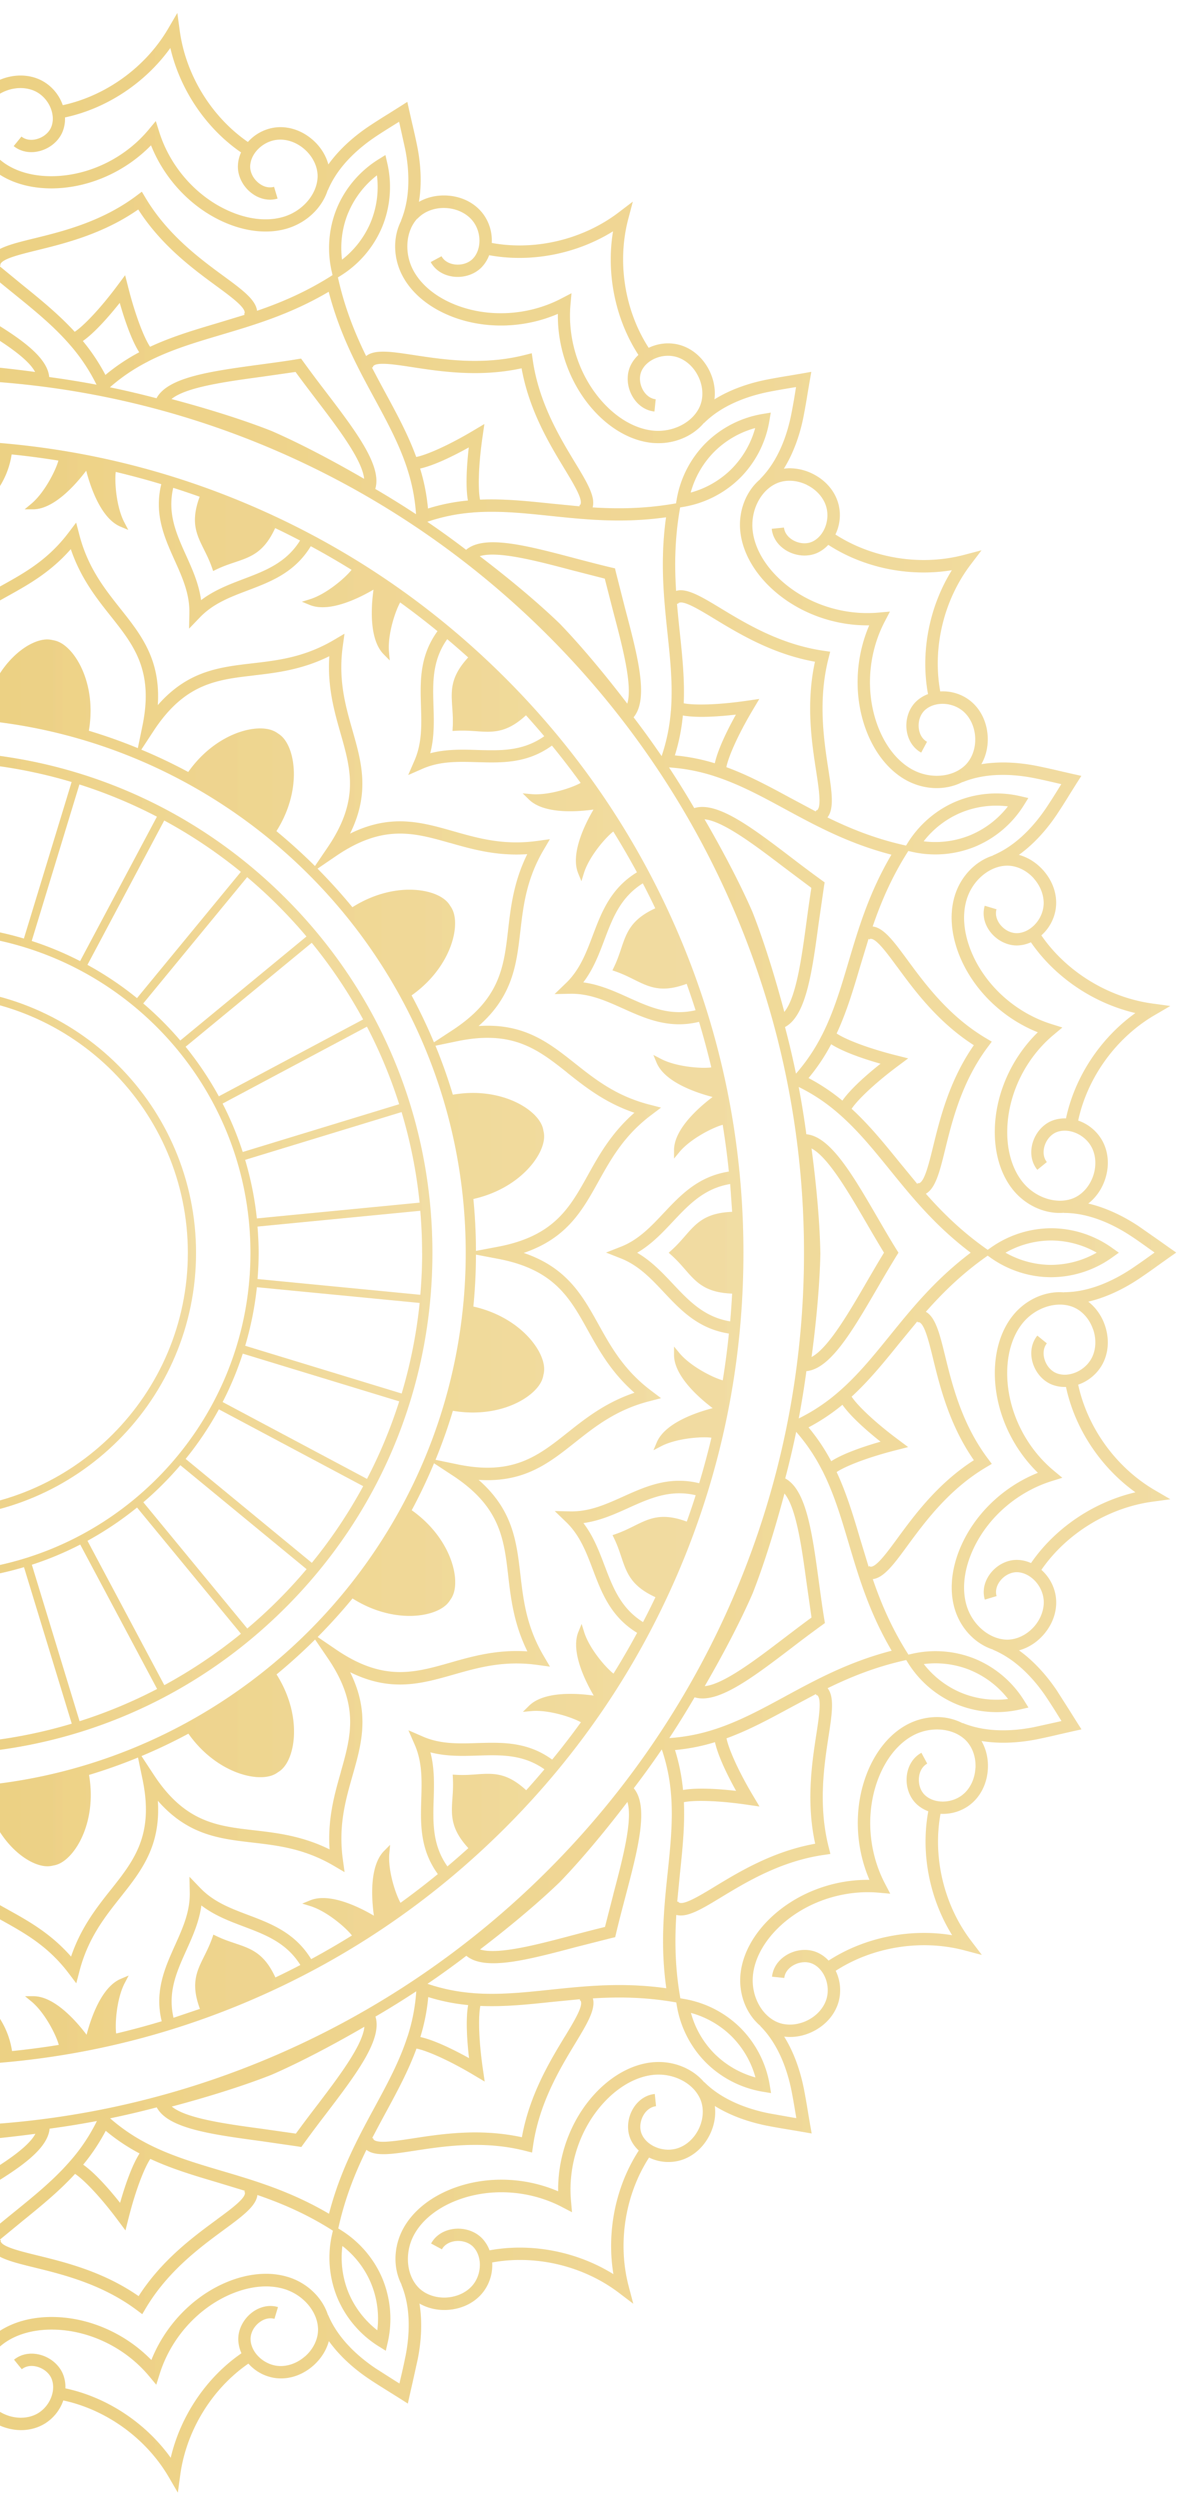 <svg xmlns="http://www.w3.org/2000/svg" width="157" height="333" fill="none" xmlns:v="https://vecta.io/nano"><g opacity=".3"><use href="#G" fill="url(#A)"/><use href="#H" fill="url(#B)"/><use href="#I" fill="url(#C)"/><use href="#J" fill="url(#D)"/><use href="#K" fill="url(#E)"/><use href="#L" fill="url(#F)"/></g><g opacity=".3"><use href="#G" fill="url(#A)"/><use href="#H" fill="url(#B)"/><use href="#I" fill="url(#C)"/><use href="#J" fill="url(#D)"/><use href="#K" fill="url(#E)"/><use href="#L" fill="url(#F)"/></g><defs><linearGradient id="A" x1="57.629" x2="-76.014" y1="166.897" y2="166.897" href="#M"><stop stop-color="#e5bb4a"/><stop offset=".48" stop-color="#daa30a"/><stop offset="1" stop-color="#b5822a"/></linearGradient><linearGradient id="B" x1="99.069" x2="-117.461" y1="166.897" y2="166.897" href="#M"><stop stop-color="#e5bb4a"/><stop offset=".48" stop-color="#daa30a"/><stop offset="1" stop-color="#b5822a"/></linearGradient><linearGradient id="C" x1="26.127" x2="-44.517" y1="338.941" y2="338.941" href="#M"><stop stop-color="#e5bb4a"/><stop offset=".48" stop-color="#daa30a"/><stop offset="1" stop-color="#b5822a"/></linearGradient><linearGradient id="D" x1="88.11" x2="-106.501" y1="338.941" y2="338.941" href="#M"><stop stop-color="#e5bb4a"/><stop offset=".48" stop-color="#daa30a"/><stop offset="1" stop-color="#b5822a"/></linearGradient><linearGradient id="E" x1="156.729" x2="-175.12" y1="166.897" y2="166.897" href="#M"><stop stop-color="#e5bb4a"/><stop offset=".48" stop-color="#daa30a"/><stop offset="1" stop-color="#b5822a"/></linearGradient><linearGradient id="F" x1="149.101" x2="-167.487" y1="338.941" y2="338.941" href="#M"><stop stop-color="#e5bb4a"/><stop offset=".48" stop-color="#daa30a"/><stop offset="1" stop-color="#b5822a"/></linearGradient><path id="G" d="M-56.446 214.146c12.623 12.622 29.403 19.573 47.25 19.573s34.628-6.951 47.251-19.573 19.574-29.402 19.574-47.249-6.951-34.626-19.574-47.249-29.403-19.573-47.25-19.573-34.628 6.951-47.251 19.573-19.574 29.403-19.574 47.249 6.951 34.627 19.574 47.249zm-17.87-40.556l21.695-2.105a43.343 43.343 0 0 0 1.56 7.805l-20.852 6.366a65.084 65.084 0 0 1-2.403-12.066zm22.544-6.693c0-23.478 19.103-42.575 42.576-42.575s42.577 19.103 42.577 42.575-19.098 42.575-42.577 42.575-42.576-19.102-42.576-42.575zm-19.82 19.802l20.852-6.365a43.098 43.098 0 0 0 2.69 6.451l-19.241 10.249a64.97 64.97 0 0 1-4.296-10.335h-.005zm4.806 11.292l19.23-10.242a44.389 44.389 0 0 0 4.432 6.606l-16.815 13.85a65.869 65.869 0 0 1-6.853-10.214h.006zm7.553 11.051l16.82-13.855a44.62 44.62 0 0 0 4.938 4.938l-13.85 16.825a65.978 65.978 0 0 1-7.908-7.908zm8.746 8.608l13.844-16.82a43.565 43.565 0 0 0 6.607 4.433l-10.237 19.234a65.806 65.806 0 0 1-10.22-6.847h.006zm11.177 7.352l10.243-19.246a43.116 43.116 0 0 0 6.452 2.684l-6.36 20.852a64.903 64.903 0 0 1-10.335-4.296v.006zm11.378 4.617l6.36-20.852a43.4 43.4 0 0 0 7.806 1.56l-2.1 21.694a65.462 65.462 0 0 1-12.066-2.397v-.005zm18.736 2.735c-1.88 0-3.745-.086-5.585-.241l2.099-21.7a43.68 43.68 0 0 0 3.486.149 44.27 44.27 0 0 0 3.505-.155l2.104 21.701a67.43 67.43 0 0 1-5.609.24v.006zm6.693-.338l-2.105-21.695a43.315 43.315 0 0 0 7.806-1.56l6.366 20.852a65.14 65.14 0 0 1-12.067 2.403zm13.11-2.724L4.242 208.44a43.139 43.139 0 0 0 6.451-2.69l10.249 19.241a64.991 64.991 0 0 1-10.335 4.295v.006zm11.293-4.806l-10.243-19.235a44.315 44.315 0 0 0 6.607-4.433l13.85 16.815a65.943 65.943 0 0 1-10.214 6.853zm11.057-7.547L19.1 200.119a44.61 44.61 0 0 0 4.938-4.938l16.826 13.85a66.045 66.045 0 0 1-7.908 7.908zm8.602-8.751l-16.82-13.844a43.578 43.578 0 0 0 4.433-6.607l19.235 10.237a65.81 65.81 0 0 1-6.848 10.219v-.005zm7.358-11.177L29.67 186.768a43.074 43.074 0 0 0 2.684-6.451l20.853 6.36a64.998 64.998 0 0 1-4.296 10.334h.006zm4.611-11.378l-20.852-6.36a43.351 43.351 0 0 0 1.56-7.805l21.695 2.099a65.554 65.554 0 0 1-2.397 12.066h-.006zm2.736-18.736a66.58 66.58 0 0 1-.241 5.586l-21.701-2.099a44.2 44.2 0 0 0 .149-3.487c0-1.175-.063-2.345-.155-3.504l21.701-2.104c.155 1.846.24 3.716.24 5.608h.007zm-.339-6.692l-21.695 2.104a43.377 43.377 0 0 0-1.56-7.805l20.852-6.365a65.051 65.051 0 0 1 2.403 12.066zm-2.724-13.11l-20.852 6.366a43.635 43.635 0 0 0-2.684-6.452l19.24-10.248a64.94 64.94 0 0 1 4.296 10.334zm-4.806-11.292l-19.23 10.243a44.457 44.457 0 0 0-4.432-6.607l16.815-13.849a65.908 65.908 0 0 1 6.853 10.213h-.006zm-7.547-11.051l-16.82 13.856a44.534 44.534 0 0 0-4.939-4.938l13.85-16.826a66.045 66.045 0 0 1 7.909 7.908zm-8.746-8.608l-13.844 16.82a43.714 43.714 0 0 0-6.607-4.433l10.237-19.234a65.806 65.806 0 0 1 10.22 6.847h-.006zm-11.183-7.357l-10.243 19.246a43.008 43.008 0 0 0-6.452-2.684l6.36-20.852a64.991 64.991 0 0 1 10.335 4.295v-.005zm-11.373-4.611l-6.36 20.852a43.315 43.315 0 0 0-7.805-1.56l2.099-21.695a65.545 65.545 0 0 1 12.066 2.397v.006zm-18.742-2.736a66.56 66.56 0 0 1 5.586.241l-2.099 21.701a43.724 43.724 0 0 0-3.487-.149c-1.175 0-2.345.063-3.504.154l-2.104-21.7a67.014 67.014 0 0 1 5.608-.241v-.006zm-6.692.339l2.104 21.694a43.4 43.4 0 0 0-7.805 1.56l-6.366-20.851a64.978 64.978 0 0 1 12.067-2.403zm-13.105 2.724l6.366 20.851a43.753 43.753 0 0 0-6.452 2.684l-10.248-19.24a65.053 65.053 0 0 1 10.329-4.295h.005zm-11.298 4.805l10.243 19.235a44.464 44.464 0 0 0-6.607 4.433l-13.85-16.814a65.873 65.873 0 0 1 10.214-6.854zm-11.05 7.547l13.855 16.821a44.602 44.602 0 0 0-4.938 4.937l-16.827-13.849a66.053 66.053 0 0 1 7.91-7.909zm-8.603 8.752l16.82 13.844a43.527 43.527 0 0 0-4.433 6.606l-19.235-10.237a65.81 65.81 0 0 1 6.848-10.219v.006zm-7.358 11.177l19.246 10.242a43.075 43.075 0 0 0-2.684 6.452l-20.852-6.36a64.95 64.95 0 0 1 4.295-10.334h-.005zm-4.617 11.378l20.852 6.36a43.343 43.343 0 0 0-1.56 7.805l-21.695-2.099a65.505 65.505 0 0 1 2.397-12.066h.006zm19.206 15.248a43.84 43.84 0 0 0-.149 3.487 44.25 44.25 0 0 0 .155 3.504l-21.701 2.105a67.104 67.104 0 0 1-.24-5.609c0-1.892.085-3.745.24-5.585l21.701 2.098h-.006z"/><path id="H" d="M-108.95 209.036c5.454 12.892 13.26 24.471 23.204 34.415s21.523 17.749 34.415 23.203c13.346 5.643 27.528 8.51 42.141 8.51s28.795-2.861 42.14-8.51c12.893-5.454 24.472-13.259 34.416-23.203s17.75-21.523 23.204-34.415c5.643-13.344 8.51-27.527 8.51-42.139s-2.86-28.794-8.51-42.139c-5.454-12.892-13.26-24.47-23.204-34.414s-21.523-17.75-34.415-23.203c-13.346-5.644-27.528-8.51-42.141-8.51s-28.795 2.86-42.14 8.51c-12.893 5.453-24.472 13.258-34.416 23.203s-17.75 21.522-23.204 34.414c-5.643 13.345-8.511 27.527-8.511 42.139s2.862 28.795 8.511 42.139zm3.223 3.762c3.24-1.491 3.825-3.211 4.548-5.356.264-.786.533-1.594.969-2.494l.201-.413-.43-.149c-.941-.333-1.709-.712-2.449-1.079-1.296-.642-2.426-1.204-3.946-1.204-.866 0-1.852.184-3.068.637a105.934 105.934 0 0 1-1.187-3.516c3.418-.797 6.125.413 8.969 1.698 1.881.848 3.82 1.72 5.999 2.013-1.336 1.749-2.088 3.733-2.816 5.666-1.101 2.913-2.156 5.677-5.121 7.529a99.667 99.667 0 0 1-1.658-3.32l-.011-.012zm24.941 33.417c2.398-2.604 2.277-4.404 2.122-6.658-.057-.826-.114-1.68-.057-2.672l.023-.459-.459.023c-.998.057-1.847 0-2.672-.058-.534-.034-1.044-.068-1.543-.068-1.612 0-3.131.361-5.121 2.19a110.574 110.574 0 0 1-2.432-2.793c2.839-2.007 5.787-1.926 8.89-1.835 2.064.063 4.186.126 6.313-.436-.562 2.128-.499 4.25-.436 6.314.098 3.103.178 6.051-1.829 8.889a101.474 101.474 0 0 1-2.799-2.437zm39.308 22.595a106.068 106.068 0 0 1-3.521-1.187c1.244-3.355.441-4.983-.574-7.014-.367-.739-.751-1.508-1.078-2.448l-.15-.43-.412.2c-.9.43-1.709.706-2.495.969-2.15.723-3.865 1.308-5.356 4.548a99.67 99.67 0 0 1-3.32-1.657c1.852-2.965 4.616-4.02 7.53-5.127 1.932-.734 3.91-1.485 5.666-2.822.292 2.185 1.164 4.118 2.012 5.999 1.285 2.844 2.495 5.551 1.698 8.969zm37.748 4.852c-.138-3.573-1.503-4.772-3.212-6.263-.625-.544-1.267-1.106-1.933-1.846l-.304-.339-.303.339c-.666.745-1.308 1.307-1.933 1.852-1.71 1.491-3.074 2.69-3.212 6.263a111.863 111.863 0 0 1-3.705-.259c.574-3.458 2.725-5.493 4.996-7.633 1.502-1.416 3.045-2.867 4.152-4.771 1.107 1.904 2.65 3.355 4.158 4.771 2.27 2.14 4.421 4.17 5 7.633a114.18 114.18 0 0 1-3.704.259v-.006zm40.437-10.231c-1.491-3.24-3.212-3.825-5.356-4.548-.786-.264-1.595-.533-2.495-.969l-.413-.201-.15.43c-.332.941-.71 1.709-1.077 2.449-1.01 2.03-1.813 3.659-.568 7.014l-3.521 1.187c-.797-3.418.413-6.125 1.697-8.969.849-1.881 1.72-3.82 2.013-5.999 1.75 1.336 3.734 2.088 5.666 2.816 2.914 1.101 5.678 2.156 7.53 5.121a97.868 97.868 0 0 1-3.32 1.657l-.006.012zm33.424-24.946c-1.985-1.83-3.505-2.191-5.116-2.191-.499 0-1.01.034-1.548.074-.826.058-1.675.115-2.673.058l-.459-.023.023.459c.058.997 0 1.852-.057 2.672-.155 2.254-.27 4.06 2.122 6.658a112.16 112.16 0 0 1-2.793 2.437c-2.007-2.838-1.927-5.786-1.835-8.888.063-2.065.126-4.187-.436-6.314 2.127.562 4.25.498 6.314.435 3.103-.097 6.05-.177 8.89 1.83a117.99 117.99 0 0 1-2.432 2.793zM91.534 202.7c-1.216-.454-2.208-.631-3.069-.631-1.52 0-2.65.562-3.945 1.204-.74.367-1.509.751-2.45 1.078l-.43.149.201.413c.436.9.706 1.709.97 2.495.722 2.15 1.307 3.865 4.547 5.356a100.285 100.285 0 0 1-1.657 3.321c-2.965-1.853-4.02-4.617-5.127-7.53-.734-1.933-1.485-3.911-2.822-5.666 2.18-.293 4.118-1.164 6-2.013 2.844-1.285 5.55-2.495 8.969-1.698a101.23 101.23 0 0 1-1.187 3.516v.006zm6.038-41.268c-3.572.138-4.771 1.502-6.262 3.211-.545.626-1.107 1.268-1.847 1.933l-.338.304.338.304c.746.665 1.308 1.307 1.853 1.933 1.49 1.709 2.69 3.073 6.262 3.205a112.598 112.598 0 0 1-.258 3.705c-3.458-.573-5.494-2.724-7.633-4.995-1.417-1.503-2.868-3.045-4.772-4.152 1.904-1.107 3.355-2.649 4.772-4.158 2.14-2.271 4.17-4.421 7.633-5l.258 3.704-.005.006zm-10.23-40.436c-3.241 1.491-3.826 3.211-4.549 5.356-.263.786-.533 1.595-.969 2.495l-.2.413.43.149c.94.333 1.709.711 2.448 1.078 2.03 1.009 3.66 1.812 7.014.568.413 1.164.815 2.34 1.188 3.521-3.418.797-6.125-.413-8.97-1.698-1.881-.848-3.82-1.72-5.999-2.012 1.337-1.75 2.088-3.734 2.816-5.666 1.101-2.914 2.156-5.678 5.121-7.53a99.268 99.268 0 0 1 1.658 3.32l.011.006zM62.4 87.579c-2.397 2.604-2.277 4.405-2.122 6.658.057.826.115 1.68.057 2.673l-.023.459.46-.023c.997-.058 1.852 0 2.672.057 2.254.155 4.06.27 6.658-2.122a123.88 123.88 0 0 1 2.437 2.793c-2.838 2.007-5.786 1.927-8.889 1.835-2.064-.063-4.186-.126-6.314.436.562-2.128.499-4.25.436-6.314-.098-3.103-.178-6.05 1.83-8.889a105.82 105.82 0 0 1 2.798 2.437zM23.092 64.984a105.43 105.43 0 0 1 3.521 1.187c-1.238 3.355-.441 4.984.568 7.014.367.74.752 1.508 1.078 2.449l.15.43.413-.2c.9-.437 1.709-.706 2.494-.97 2.15-.723 3.866-1.308 5.357-4.548a99.584 99.584 0 0 1 3.32 1.658c-1.852 2.965-4.616 4.02-7.53 5.126-1.933.735-3.911 1.486-5.666 2.822-.292-2.185-1.164-4.117-2.013-5.998-1.285-2.845-2.495-5.552-1.697-8.97h.005zm-37.753-4.851c.137 3.572 1.497 4.771 3.211 6.262.625.545 1.268 1.107 1.933 1.847l.304.338.304-.338c.665-.746 1.308-1.308 1.933-1.853 1.709-1.49 3.074-2.69 3.211-6.262a111.73 111.73 0 0 1 3.705.258c-.573 3.458-2.724 5.494-4.995 7.633-1.503 1.416-3.045 2.867-4.152 4.771-1.107-1.904-2.65-3.355-4.158-4.771-2.271-2.14-4.422-4.17-5.001-7.627l3.705-.258zM-55.1 70.363c1.491 3.24 3.212 3.826 5.357 4.548.786.264 1.594.534 2.495.97l.413.2.149-.43c.332-.94.71-1.709 1.078-2.449 1.01-2.03 1.812-3.659.568-7.013 1.164-.413 2.34-.815 3.52-1.188.798 3.418-.412 6.125-1.697 8.97-.849 1.88-1.72 3.82-2.013 5.998-1.749-1.336-3.733-2.087-5.666-2.816-2.913-1.1-5.677-2.156-7.53-5.12a99.391 99.391 0 0 1 3.32-1.658l.006-.011zm-33.417 24.941c2.603 2.397 4.41 2.277 6.658 2.122.826-.057 1.68-.115 2.672-.057l.46.022-.024-.458c-.057-.998 0-1.853.058-2.673.154-2.253.27-4.06-2.122-6.658a110.64 110.64 0 0 1 2.793-2.437c2.007 2.839 1.927 5.786 1.835 8.889-.063 2.064-.126 4.186.436 6.314-2.128-.562-4.25-.499-6.314-.436-3.103.098-6.05.178-8.89-1.83.797-.946 1.606-1.88 2.438-2.798zm-21.409 35.785c3.355 1.239 4.984.442 7.014-.573.74-.367 1.508-.752 2.449-1.078l.43-.15-.201-.412c-.436-.901-.705-1.709-.969-2.495-.723-2.151-1.308-3.865-4.548-5.356a99.694 99.694 0 0 1 1.657-3.321c2.965 1.853 4.021 4.617 5.127 7.53.735 1.933 1.486 3.911 2.822 5.666-2.185.292-4.118 1.164-5.999 2.013-2.844 1.284-5.551 2.494-8.969 1.697.373-1.181.774-2.357 1.187-3.521zm-4.817 18.805c1.296.349 4.289 1.852 5.763 3.618l.729.878v-1.142c-.029-2.81-3.355-5.706-5.15-7.059 2.179-.568 6.354-1.967 7.449-4.554l.442-1.049-1.009.528c-2.036 1.066-5.386 1.313-6.716 1.141a106.98 106.98 0 0 1 1.634-6.073c4.003.975 7.112-.419 10.123-1.772 2.305-1.038 4.473-2.019 7.036-1.973l2.082.04-1.502-1.445c-1.841-1.772-2.69-4.003-3.585-6.372-1.17-3.085-2.38-6.262-5.89-8.401a106.392 106.392 0 0 1 3.149-5.437c1.072.838 3.229 3.35 3.911 5.529l.339 1.089.43-1.055c1.055-2.603-.912-6.549-2.048-8.487 2.231.309 6.624.613 8.626-1.359l.808-.803-1.135.103c-2.266.206-5.397-.82-6.59-1.491a103.804 103.804 0 0 1 3.831-4.978c3.31 2.403 6.699 2.305 9.99 2.202 2.53-.074 4.916-.149 7.261.872l1.91.831-.837-1.909c-1.027-2.346-.952-4.731-.878-7.26.098-3.286.195-6.681-2.208-9.99a107.206 107.206 0 0 1 4.978-3.831c.671 1.193 1.698 4.324 1.491 6.589l-.103 1.135.797-.814c1.973-2.001 1.663-6.4 1.354-8.625 1.938 1.141 5.884 3.103 8.487 2.047l1.056-.43-1.09-.338c-2.18-.683-4.686-2.833-5.528-3.911a106.328 106.328 0 0 1 5.436-3.154c2.14 3.503 5.317 4.714 8.402 5.883 2.363.895 4.6 1.744 6.372 3.585l1.445 1.502-.04-2.082c-.052-2.557.929-4.736 1.967-7.042 1.353-3.01 2.747-6.125 1.772-10.122a107.521 107.521 0 0 1 6.073-1.634c.178 1.33-.069 4.674-1.135 6.715l-.528 1.01 1.05-.442c2.592-1.095 3.985-5.276 4.553-7.45 1.354 1.795 4.25 5.122 7.06 5.139h1.141l-.877-.723c-1.767-1.474-3.275-4.461-3.62-5.763a105.44 105.44 0 0 1 6.235-.82c.63 4.072 3.108 6.411 5.517 8.676 1.84 1.732 3.579 3.367 4.513 5.747l.763 1.938.763-1.938c.935-2.38 2.672-4.02 4.513-5.752 2.409-2.265 4.88-4.605 5.512-8.677 2.099.212 4.175.488 6.234.82-.35 1.296-1.853 4.29-3.62 5.764l-.877.728H4.43c2.81-.029 5.706-3.355 7.06-5.15.567 2.18 1.966 6.36 4.553 7.45l1.05.441-.528-1.01c-1.067-2.035-1.313-5.384-1.141-6.715a108.29 108.29 0 0 1 6.073 1.635c-.975 4.003.419 7.11 1.772 10.122 1.038 2.305 2.019 4.484 1.973 7.036l-.04 2.082 1.445-1.502c1.772-1.841 4.009-2.69 6.372-3.585 3.085-1.17 6.262-2.38 8.401-5.89 1.847.998 3.66 2.048 5.437 3.149-.837 1.072-3.35 3.229-5.528 3.911l-1.09.339 1.055.43c2.61 1.055 6.55-.912 8.488-2.048-.31 2.225-.62 6.624 1.36 8.625l.802.809-.103-1.135c-.207-2.266.82-5.397 1.49-6.59a104.204 104.204 0 0 1 4.979 3.831c-2.403 3.31-2.306 6.698-2.202 9.99.08 2.53.149 4.915-.872 7.26l-.832 1.91 1.91-.837c2.346-1.021 4.731-.952 7.255-.878 3.286.098 6.681.195 9.99-2.208a107.253 107.253 0 0 1 3.831 4.978c-1.193.671-4.324 1.698-6.59 1.491l-1.135-.103.814.803c2.002 1.973 6.4 1.663 8.626 1.353-1.141 1.939-3.103 5.884-2.047 8.488l.43 1.055.338-1.09c.682-2.179 2.833-4.685 3.911-5.528a106.328 106.328 0 0 1 3.154 5.437c-3.504 2.139-4.72 5.316-5.884 8.401-.894 2.363-1.743 4.599-3.584 6.371l-1.503 1.446 2.082-.04c2.558-.046 4.737.929 7.043 1.967 3.01 1.353 6.125 2.747 10.122 1.772a107.235 107.235 0 0 1 1.634 6.073c-1.33.178-4.674-.069-6.715-1.136l-1.01-.527.442 1.049c1.096 2.592 5.276 3.986 7.456 4.554-1.795 1.353-5.122 4.249-5.139 7.059v1.141l.723-.877c1.474-1.766 4.462-3.275 5.763-3.619.333 2.059.608 4.135.82 6.234-4.071.631-6.411 3.108-8.677 5.511-1.732 1.841-3.366 3.584-5.746 4.513l-1.938.763 1.938.763c2.38.935 4.02 2.672 5.752 4.513 2.265 2.409 4.605 4.88 8.677 5.511a105.714 105.714 0 0 1-.82 6.234c-1.296-.35-4.29-1.852-5.764-3.619l-.728-.877v1.141c.029 2.81 3.355 5.706 5.15 7.06-2.18.567-6.354 1.967-7.45 4.553l-.441 1.049 1.01-.527c2.04-1.067 5.384-1.313 6.715-1.141a106.136 106.136 0 0 1-1.635 6.067 11.128 11.128 0 0 0-2.666-.327c-2.782 0-5.15 1.067-7.462 2.105-2.305 1.038-4.479 2.019-7.037 1.973l-2.081-.041 1.502 1.446c1.841 1.772 2.69 4.008 3.585 6.371 1.17 3.085 2.38 6.262 5.89 8.401a106.235 106.235 0 0 1-3.15 5.437c-1.072-.837-3.228-3.349-3.91-5.528l-.339-1.09-.43 1.055c-1.055 2.604.912 6.549 2.047 8.488-2.225-.31-6.623-.62-8.625 1.359l-.814.803 1.135-.103c2.266-.207 5.397.82 6.596 1.491a104.332 104.332 0 0 1-3.832 4.977c-3.309-2.402-6.698-2.305-9.99-2.202-2.529.081-4.915.149-7.26-.871l-1.91-.832.837 1.91c1.027 2.345.952 4.731.878 7.254-.098 3.286-.195 6.681 2.208 9.99a106.813 106.813 0 0 1-4.978 3.831c-.671-1.193-1.698-4.324-1.491-6.589l.103-1.136-.803.815c-1.973 2.001-1.663 6.4-1.354 8.625-1.938-1.141-5.884-3.108-8.487-2.048l-1.056.431 1.09.338c2.18.682 4.686 2.833 5.529 3.911a106.55 106.55 0 0 1-5.437 3.154c-2.14-3.504-5.316-4.72-8.402-5.884-2.363-.894-4.6-1.743-6.371-3.584l-1.446-1.502.04 2.081c.052 2.558-.929 4.731-1.967 7.043-1.353 3.01-2.747 6.124-1.772 10.121a107.271 107.271 0 0 1-6.073 1.635c-.178-1.331.069-4.674 1.135-6.716l.528-1.009-1.05.442c-2.592 1.095-3.985 5.276-4.553 7.449-1.354-1.795-4.25-5.121-7.06-5.138h-1.14l.877.722c1.767 1.474 3.275 4.462 3.62 5.764a106.28 106.28 0 0 1-6.235.82c-.63-4.072-3.108-6.412-5.517-8.677-1.84-1.732-3.578-3.366-4.513-5.746l-.763-1.938-.763 1.938c-.935 2.38-2.672 4.02-4.513 5.752-2.409 2.265-4.88 4.605-5.511 8.677a106.978 106.978 0 0 1-6.235-.82c.35-1.296 1.853-4.29 3.62-5.764l.877-.728h-1.142c-2.81.028-5.706 3.355-7.06 5.15-.567-2.18-1.966-6.354-4.553-7.45l-1.05-.441.528 1.009c1.067 2.041 1.314 5.385 1.142 6.715a107.238 107.238 0 0 1-6.074-1.634c.975-4.003-.419-7.111-1.772-10.122-1.038-2.305-2.019-4.485-1.973-7.037l.04-2.081-1.445 1.502c-1.772 1.841-4.003 2.69-6.371 3.584-3.086 1.17-6.263 2.38-8.402 5.89a106.453 106.453 0 0 1-5.437-3.148c.843-1.073 3.35-3.229 5.529-3.911l1.09-.339-1.056-.43c-2.61-1.055-6.55.912-8.488 2.047.31-2.225.62-6.623-1.359-8.625l-.803-.814.103 1.135c.207 2.266-.82 5.397-1.49 6.595a104.564 104.564 0 0 1-4.979-3.83c2.403-3.309 2.306-6.699 2.203-9.99-.075-2.529-.15-4.915.871-7.261l.832-1.909-1.91.837c-2.34 1.027-4.731.952-7.255.877-3.286-.097-6.68-.195-9.99 2.208a106.945 106.945 0 0 1-3.831-4.978c1.193-.67 4.324-1.697 6.59-1.491l1.135.104-.814-.803c-2.002-1.973-6.4-1.663-8.626-1.354 1.141-1.938 3.103-5.884 2.048-8.487l-.43-1.055-.339 1.089c-.682 2.18-2.833 4.686-3.911 5.529a106.472 106.472 0 0 1-3.154-5.437c3.504-2.139 4.72-5.316 5.884-8.401.894-2.363 1.743-4.6 3.584-6.372l1.503-1.445-2.082.04c-2.564.052-4.731-.929-7.043-1.967s-4.674-2.104-7.455-2.104c-.849 0-1.732.103-2.667.332a107.005 107.005 0 0 1-1.634-6.067c1.33-.178 4.674.069 6.715 1.135l1.01.528-.442-1.05c-1.095-2.592-5.276-3.985-7.455-4.553 1.795-1.353 5.121-4.25 5.138-7.06v-1.141l-.723.878c-1.473 1.766-4.461 3.274-5.763 3.618a105.372 105.372 0 0 1-.82-6.233c4.072-.631 6.411-3.109 8.677-5.517 1.732-1.841 3.366-3.579 5.746-4.514l1.939-.762-1.939-.763c-2.38-.935-4.02-2.672-5.752-4.513-2.265-2.409-4.605-4.881-8.677-5.511.212-2.099.487-4.175.82-6.234l.012.006zm6.669 12.863c1.417 1.502 2.868 3.045 4.772 4.152-1.904 1.106-3.355 2.649-4.772 4.157-2.139 2.271-4.169 4.422-7.627 5.001a114.041 114.041 0 0 1-.258-3.705c3.573-.137 4.771-1.502 6.262-3.211.545-.625 1.107-1.267 1.847-1.933l.338-.304-.338-.304c-.746-.665-1.308-1.307-1.852-1.932-1.491-1.709-2.69-3.074-6.263-3.206a112.11 112.11 0 0 1 .258-3.705c3.458.574 5.494 2.724 7.633 4.995v-.005z"/><path id="I" d="M-9.195 202.218c19.476 0 35.322-15.845 35.322-35.321s-15.846-35.32-35.322-35.32-35.322 15.845-35.322 35.32 15.846 35.321 35.322 35.321zm0-69.552c18.874 0 34.232 15.358 34.232 34.231S9.679 201.128-9.195 201.128s-34.233-15.357-34.233-34.231 15.359-34.231 34.233-34.231z"/><path id="J" d="M-98.157 157.4c2.157 3.877 4.215 7.565 9.968 9.514-5.758 1.95-7.811 5.638-9.968 9.514-1.669 2.994-3.389 6.097-6.996 8.826l-1.342 1.015 1.628.425c4.376 1.141 7.158 3.343 9.842 5.471 3.475 2.752 6.79 5.379 12.852 4.972-4.571 4.003-5.059 8.201-5.569 12.605-.396 3.406-.803 6.928-3.085 10.827l-.855 1.457 1.669-.23c4.479-.619 7.891.35 11.189 1.291 4.267 1.216 8.327 2.368 13.775-.321-2.69 5.448-1.537 9.508-.32 13.775.94 3.297 1.909 6.709 1.29 11.188l-.23 1.669 1.457-.855c3.9-2.288 7.42-2.695 10.827-3.091 4.405-.51 8.603-.997 12.606-5.568-.401 6.062 2.22 9.371 4.978 12.846 2.128 2.689 4.336 5.465 5.477 9.841l.424 1.628 1.015-1.341c2.73-3.608 5.827-5.334 8.82-6.997 3.878-2.156 7.565-4.215 9.515-9.967 1.95 5.758 5.638 7.811 9.515 9.967 2.993 1.669 6.096 3.389 8.826 6.997l1.015 1.341.424-1.628c1.141-4.376 3.344-7.157 5.471-9.841 2.753-3.475 5.38-6.79 4.973-12.852 4.003 4.571 8.2 5.058 12.605 5.569 3.407.395 6.928.803 10.828 3.085l1.456.854-.229-1.668c-.62-4.479.35-7.891 1.29-11.189 1.216-4.267 2.369-8.327-.32-13.775 5.447 2.69 9.508 1.537 13.775.321 3.297-.94 6.71-1.909 11.189-1.29l1.668.229-.854-1.451c-2.288-3.899-2.695-7.42-3.091-10.827-.51-4.404-.998-8.602-5.569-12.605 6.062.402 9.371-2.219 12.847-4.978 2.69-2.127 5.465-4.335 9.84-5.476l1.63-.425-1.343-1.015c-3.607-2.73-5.333-5.826-6.996-8.82-2.157-3.877-4.215-7.564-9.968-9.514 5.758-1.95 7.811-5.637 9.968-9.514 1.669-2.994 3.39-6.096 6.996-8.826l1.343-1.015-1.63-.424c-4.375-1.142-7.156-3.344-9.84-5.471-3.476-2.753-6.79-5.38-12.853-4.972 4.571-4.003 5.059-8.201 5.57-12.605.395-3.407.802-6.928 3.084-10.828l.855-1.456-1.669.229c-4.479.619-7.891-.35-11.189-1.29-4.267-1.216-8.327-2.369-13.775.321 2.69-5.448 1.537-9.508.32-13.775-.94-3.298-1.909-6.71-1.29-11.189l.23-1.668-1.451.854c-3.9 2.288-7.421 2.695-10.828 3.091-4.404.51-8.602.998-12.605 5.569.401-6.062-2.22-9.371-4.978-12.846-2.128-2.684-4.336-5.466-5.477-9.841l-.424-1.629-1.016 1.342c-2.73 3.607-5.826 5.333-8.82 6.996-3.877 2.157-7.564 4.215-9.514 9.968-1.95-5.758-5.638-7.811-9.515-9.968-2.993-1.668-6.096-3.389-8.826-6.996l-1.015-1.342-.424 1.629c-1.141 4.375-3.344 7.157-5.471 9.84-2.753 3.476-5.38 6.785-4.973 12.852-4.003-4.57-8.2-5.058-12.605-5.568-3.407-.396-6.928-.803-10.828-3.085l-1.456-.855.229 1.669c.62 4.479-.35 7.89-1.29 11.188-1.216 4.267-2.37 8.327.32 13.775-5.448-2.689-9.508-1.537-13.775-.321-3.297.941-6.71 1.91-11.189 1.291l-1.669-.23.855 1.457c2.288 3.899 2.695 7.421 3.091 10.827.51 4.404.998 8.602 5.569 12.605-6.062-.401-9.371 2.219-12.847 4.978-2.69 2.128-5.465 4.335-9.841 5.477l-1.629.424 1.342 1.015c3.608 2.73 5.334 5.827 6.997 8.82l-.006-.006zm4.152 33.486c-2.391-1.893-5.064-4.014-8.94-5.322 3.08-2.695 4.737-5.677 6.216-8.338 2.415-4.342 4.502-8.092 11.952-9.509l2.954-.562a72.96 72.96 0 0 0 .344 6.922c-6.074 1.365-9.429 5.741-9.429 8.327 0 .258.029.511.092.746.035.246.103.487.2.722.993 2.386 5.759 5.139 11.878 4.083a72.924 72.924 0 0 0 2.317 6.532l-2.908.602c-7.42 1.543-10.787-1.124-14.681-4.203h.005zm15.634 30.624c-2.936-.838-6.217-1.772-10.294-1.497 1.812-3.665 2.202-7.054 2.552-10.088.567-4.932 1.06-9.198 7.404-13.356l2.483-1.629a70.905 70.905 0 0 0 2.982 6.257c-5.07 3.584-6.492 8.9-5.505 11.286.097.235.223.459.367.654.126.212.28.413.464.591 1.83 1.829 7.3 2.546 12.56-.786a75.174 75.174 0 0 0 4.65 5.138l-2.483 1.692c-6.268 4.267-10.391 3.091-15.168 1.732l-.012.006zm26.169 22.314c-3.028.35-6.418.745-10.082 2.557.27-4.077-.666-7.363-1.503-10.293-1.36-4.778-2.54-8.901 1.726-15.175l1.692-2.489a75.036 75.036 0 0 0 5.139 4.651c-3.332 5.259-2.61 10.724-.78 12.559.183.184.378.339.59.465a2.92 2.92 0 0 0 .654.367c2.386.986 7.702-.436 11.287-5.505a71.028 71.028 0 0 0 6.257 2.976l-1.63 2.483c-4.157 6.337-8.418 6.836-13.356 7.404h.006zm42.215-1.348c-1.416 7.45-5.162 9.537-9.503 11.951-2.667 1.486-5.649 3.143-8.339 6.223-1.313-3.871-3.43-6.55-5.327-8.935-3.086-3.894-5.753-7.255-4.21-14.676l.602-2.907a70.693 70.693 0 0 0 6.533 2.317c-1.056 6.119 1.703 10.884 4.089 11.871.235.097.481.166.722.201.241.063.488.091.746.091 2.586 0 6.962-3.36 8.327-9.433 2.288.223 4.594.338 6.922.344l-.562 2.953zm24.78 9.227c-1.892 2.392-4.014 5.064-5.321 8.941-2.696-3.08-5.678-4.737-8.339-6.217-4.341-2.414-8.092-4.501-9.508-11.951l-.563-2.953a73.244 73.244 0 0 0 6.923-.344c1.365 6.073 5.74 9.428 8.327 9.428.258 0 .51-.029.745-.092.241-.035.488-.103.723-.201 2.386-.992 5.138-5.758 4.083-11.877a71.005 71.005 0 0 0 6.532-2.317l.603 2.908c1.542 7.421-1.124 10.787-4.204 14.681v-.006zm30.632-15.633c-.838 2.937-1.773 6.217-1.497 10.294-3.665-1.812-7.054-2.202-10.088-2.552-4.932-.567-9.2-1.061-13.357-7.403l-1.629-2.483a71.583 71.583 0 0 0 6.257-2.983c3.584 5.07 8.9 6.492 11.287 5.506a2.95 2.95 0 0 0 .653-.373c.213-.126.413-.281.591-.464 1.83-1.83 2.546-7.301-.786-12.56a75.01 75.01 0 0 0 5.139-4.651l1.692 2.484c4.267 6.268 3.09 10.391 1.732 15.174l.006.011zm22.309-26.168c.35 3.028.745 6.418 2.557 10.082-4.083-.269-7.363.665-10.294 1.503-4.777 1.359-8.9 2.54-15.175-1.726l-2.489-1.692a75.452 75.452 0 0 0 4.651-5.139c5.26 3.332 10.725 2.61 12.56.78a3.01 3.01 0 0 0 .465-.59 2.9 2.9 0 0 0 .367-.654c.986-2.386-.436-7.702-5.506-11.286a70.853 70.853 0 0 0 2.976-6.257l2.484 1.629c6.337 4.158 6.836 8.419 7.404 13.356v-.006zm10.604-32.711c1.485 2.667 3.142 5.649 6.222 8.339-3.871 1.313-6.55 3.429-8.935 5.327-3.894 3.086-7.255 5.752-14.676 4.21l-2.908-.603a70.558 70.558 0 0 0 2.317-6.532c6.12 1.05 10.885-1.703 11.872-4.088.097-.236.166-.482.2-.723.064-.241.092-.487.092-.746 0-2.586-3.36-6.962-9.434-8.326.224-2.289.339-4.594.344-6.922l2.954.562c7.45 1.416 9.537 5.161 11.952 9.502zm-2.724-34.282c2.39 1.892 5.063 4.014 8.94 5.322-3.08 2.695-4.737 5.677-6.216 8.338-2.415 4.341-4.502 8.092-11.952 9.508l-2.954.562a72.91 72.91 0 0 0-.344-6.922c6.074-1.365 9.429-5.74 9.429-8.327a2.93 2.93 0 0 0-.092-.745 2.944 2.944 0 0 0-.2-.723c-.844-2.03-4.405-4.329-9.206-4.329-.854 0-1.743.08-2.666.235a70.535 70.535 0 0 0-2.317-6.527l2.907-.602c7.421-1.542 10.788 1.124 14.682 4.204l-.011.006zM59.98 112.285c2.936.837 6.217 1.772 10.294 1.497-1.812 3.664-2.202 7.053-2.552 10.087-.568 4.932-1.06 9.199-7.404 13.356l-2.483 1.629a71.862 71.862 0 0 0-2.982-6.257c5.07-3.584 6.492-8.9 5.505-11.286a3.149 3.149 0 0 0-.367-.653 2.834 2.834 0 0 0-.464-.591c-.912-.912-2.724-1.548-4.967-1.548s-4.949.659-7.593 2.334a75.452 75.452 0 0 0-4.65-5.139l2.482-1.691c6.269-4.267 10.392-3.092 15.175-1.732l.006-.006zM33.81 89.971c3.028-.35 6.418-.746 10.082-2.558-.27 4.078.666 7.364 1.503 10.294 1.359 4.777 2.54 8.9-1.726 15.174l-1.692 2.489a75.535 75.535 0 0 0-5.139-4.651c3.332-5.259 2.61-10.724.78-12.559a3.01 3.01 0 0 0-.59-.465 2.909 2.909 0 0 0-.654-.366c-.47-.195-1.05-.293-1.704-.293-2.7 0-6.704 1.72-9.583 5.804a69.9 69.9 0 0 0-6.257-2.977l1.63-2.483c4.157-6.343 8.418-6.836 13.356-7.403l-.006-.006zm-42.215 1.347c1.416-7.45 5.161-9.537 9.503-11.95 2.667-1.486 5.649-3.143 8.338-6.223 1.314 3.87 3.43 6.549 5.328 8.935 3.086 3.894 5.752 7.254 4.21 14.675l-.603 2.908a70.632 70.632 0 0 0-6.532-2.317c1.05-6.12-1.703-10.885-4.089-11.871a3.02 3.02 0 0 0-.722-.201 3.157 3.157 0 0 0-.746-.092c-2.586 0-6.962 3.36-8.327 9.434a72.944 72.944 0 0 0-6.922-.344l.562-2.954zm-.792 4.313c39.297 0 71.27 31.971 71.27 71.266S30.1 238.164-9.197 238.164s-71.268-31.972-71.268-71.267 31.972-71.266 71.268-71.266zm-23.983-13.54c1.892-2.391 4.014-5.064 5.322-8.94 2.695 3.08 5.677 4.737 8.338 6.216 4.342 2.414 8.092 4.502 9.51 11.951l.561 2.954a72.91 72.91 0 0 0-6.922.344c-1.365-6.073-5.74-9.428-8.327-9.428a2.9 2.9 0 0 0-.746.092c-.24.034-.487.103-.722.2-2.386.993-5.139 5.758-4.084 11.877a72.982 72.982 0 0 0-6.532 2.317l-.602-2.908c-1.543-7.42 1.124-10.787 4.204-14.68v.005zm-30.63 15.633c.836-2.936 1.771-6.216 1.496-10.294 3.665 1.813 7.054 2.202 10.088 2.552 4.938.568 9.199 1.061 13.357 7.404l1.628 2.483a72.668 72.668 0 0 0-6.25 2.976c-2.88-4.077-6.883-5.797-9.584-5.797-.66 0-1.239.103-1.703.292a2.927 2.927 0 0 0-.654.373 2.846 2.846 0 0 0-.59.464c-1.83 1.83-2.547 7.301.785 12.554a75.034 75.034 0 0 0-5.139 4.651l-1.691-2.484c-4.267-6.268-3.092-10.391-1.732-15.174h-.012zm-22.316 26.168c-.35-3.028-.745-6.417-2.558-10.082 4.078.27 7.364-.665 10.295-1.502 4.777-1.359 8.9-2.541 15.175 1.726l2.489 1.692a75.2 75.2 0 0 0-4.652 5.138c-2.638-1.669-5.327-2.328-7.587-2.328s-4.055.636-4.966 1.548a3.028 3.028 0 0 0-.465.591c-.149.195-.27.418-.367.654-.986 2.385.436 7.701 5.506 11.286a70.97 70.97 0 0 0-2.977 6.256l-2.483-1.628c-6.337-4.158-6.836-8.419-7.404-13.357l-.006.006zm-7.885 19.045c3.894-3.085 7.254-5.752 14.675-4.209l2.908.602a72.286 72.286 0 0 0-2.317 6.526 15.584 15.584 0 0 0-2.66-.235c-4.807 0-8.374 2.3-9.211 4.33a3.019 3.019 0 0 0-.2.723 2.87 2.87 0 0 0-.093.745c0 2.586 3.361 6.962 9.434 8.327a72.91 72.91 0 0 0-.344 6.922l-2.953-.562c-7.45-1.417-9.538-5.161-11.952-9.503-1.485-2.666-3.143-5.648-6.222-8.338 3.87-1.313 6.549-3.429 8.935-5.328z"/><path id="K" d="M-162.061 149.337a5.92 5.92 0 0 0-3.08 2.455c-.964 1.565-1.136 3.555-.476 5.471.447 1.29 1.227 2.368 2.214 3.131-2.673.625-5.03 1.898-6.716 3.016a82.77 82.77 0 0 0-2.592 1.813l-1.451 1.032-.958.671.958.671 1.451 1.032 2.592 1.812c1.686 1.119 4.043 2.392 6.716 3.017-.987.763-1.767 1.841-2.214 3.131-.665 1.91-.488 3.905.476 5.471a5.87 5.87 0 0 0 3.08 2.449c-1.233 5.752-5.064 11.062-10.226 14.067l-2.053 1.199 2.357.321c5.919.803 11.487 4.238 14.831 9.084a5.89 5.89 0 0 0-1.904 3.441c-.293 1.812.309 3.722 1.657 5.236.912 1.02 2.036 1.72 3.246 2.047-2.231 1.6-3.923 3.676-5.047 5.356a88.007 88.007 0 0 0-1.703 2.667l-.946 1.508-.631.986 1.141.253 1.738.396 3.091.682c1.984.39 4.651.665 7.358.218-.619 1.084-.929 2.374-.849 3.739.121 2.019 1.044 3.796 2.535 4.869a5.884 5.884 0 0 0 3.785 1.084c1.061 5.786-.441 12.157-4.06 16.912l-1.44 1.892 2.3-.608c5.775-1.525 12.239-.482 17.176 2.713a5.895 5.895 0 0 0-.441 3.911c.424 1.789 1.709 3.32 3.533 4.203 1.233.597 2.54.809 3.779.648-1.451 2.329-2.214 4.898-2.615 6.882-.212 1.038-.384 2.099-.551 3.126l-.298 1.749-.201 1.152 1.153-.206 1.755-.298 3.12-.556c1.984-.402 4.553-1.165 6.882-2.616-.161 1.239.051 2.547.648 3.78.883 1.818 2.414 3.108 4.204 3.532a5.92 5.92 0 0 0 3.911-.441c3.194 4.937 4.244 11.401 2.718 17.175l-.608 2.3 1.893-1.439c4.754-3.619 11.12-5.127 16.912-4.066a5.918 5.918 0 0 0 1.09 3.785c1.078 1.491 2.85 2.414 4.875 2.529 1.365.08 2.655-.23 3.739-.849-.447 2.707-.172 5.373.218 7.358.206 1.038.447 2.081.682 3.091l.396 1.737.252 1.142.987-.631a79.762 79.762 0 0 1 1.508-.946 86.127 86.127 0 0 0 2.667-1.704c1.68-1.129 3.756-2.821 5.356-5.052.327 1.204 1.021 2.334 2.048 3.246 1.514 1.342 3.418 1.944 5.236 1.651a5.897 5.897 0 0 0 3.44-1.903c4.841 3.343 8.282 8.911 9.085 14.83l.321 2.357 1.199-2.053c3.005-5.162 8.316-8.993 14.068-10.231a5.92 5.92 0 0 0 2.454 3.079c1.566.964 3.556 1.142 5.471.476 1.29-.447 2.369-1.227 3.132-2.213.625 2.672 1.898 5.029 3.016 6.715a80.23 80.23 0 0 0 1.818 2.598l1.033 1.451.67.958.672-.958 1.032-1.451 1.812-2.598c1.118-1.686 2.392-4.043 3.017-6.715.763.986 1.84 1.766 3.131 2.213 1.91.666 3.906.488 5.471-.476a5.863 5.863 0 0 0 2.45-3.079c5.751 1.233 11.062 5.064 14.067 10.225l1.199 2.053.32-2.357c.804-5.918 4.239-11.487 9.085-14.83a5.889 5.889 0 0 0 3.441 1.904c1.812.292 3.722-.31 5.236-1.658 1.02-.911 1.72-2.041 2.047-3.245 1.6 2.23 3.677 3.922 5.357 5.046.877.591 1.79 1.153 2.667 1.703l1.514.947.986.63.252-1.141.396-1.737.683-3.091c.39-1.985.665-4.651.218-7.358 1.084.619 2.374.929 3.739.849 2.018-.121 3.796-1.044 4.869-2.535a5.879 5.879 0 0 0 1.084-3.785c5.786-1.061 12.158.441 16.912 4.06l1.893 1.439-.608-2.299c-1.526-5.775-.476-12.238 2.712-17.176a5.89 5.89 0 0 0 3.912.442c1.789-.425 3.32-1.709 4.204-3.533.596-1.233.808-2.54.647-3.779 2.329 1.451 4.898 2.213 6.883 2.615 1.038.206 2.093.384 3.119.55l1.755.299 1.153.2-.206-1.152-.299-1.761a91.49 91.49 0 0 0-.55-3.114c-.402-1.984-1.164-4.553-2.615-6.882 1.238.161 2.546-.051 3.779-.648 1.818-.883 3.108-2.414 3.533-4.203a5.925 5.925 0 0 0-.442-3.911c4.938-3.195 11.401-4.244 17.176-2.719l2.3.608-1.439-1.892c-3.619-4.754-5.127-11.126-4.066-16.912a5.902 5.902 0 0 0 3.779-1.09c1.491-1.078 2.414-2.85 2.529-4.869.08-1.365-.229-2.661-.849-3.739 2.707.448 5.374.172 7.358-.218a96.622 96.622 0 0 0 3.091-.682l1.738-.396 1.141-.252-.63-.986-.947-1.509-1.703-2.672c-1.13-1.68-2.822-3.756-5.053-5.356 1.205-.327 2.335-1.027 3.241-2.048 1.342-1.514 1.944-3.418 1.651-5.236a5.896 5.896 0 0 0-1.904-3.44c3.344-4.841 8.913-8.282 14.831-9.084l2.357-.322-2.053-1.198c-5.161-3.005-8.992-8.316-10.231-14.068a5.915 5.915 0 0 0 3.079-2.454c.964-1.566 1.136-3.556.476-5.471-.447-1.29-1.227-2.368-2.213-3.131 2.672-.625 5.029-1.898 6.715-3.017a79.144 79.144 0 0 0 2.598-1.818l1.451-1.032.958-.671-.958-.671-1.456-1.032-2.593-1.812c-1.686-1.119-4.043-2.392-6.715-3.017.986-.763 1.766-1.841 2.213-3.131.666-1.91.488-3.905-.476-5.471a5.864 5.864 0 0 0-3.079-2.449c1.233-5.752 5.064-11.062 10.225-14.067l2.053-1.199-2.357-.321c-5.918-.803-11.487-4.238-14.83-9.084a5.89 5.89 0 0 0 1.904-3.441c.292-1.812-.31-3.722-1.658-5.236-.912-1.02-2.041-1.72-3.24-2.047 2.231-1.6 3.917-3.676 5.047-5.356a81.325 81.325 0 0 0 1.703-2.673l.946-1.508.631-.986-1.141-.253-1.732-.395a96.12 96.12 0 0 0-3.097-.683c-1.262-.246-2.799-.453-4.445-.453-.946 0-1.927.069-2.913.23.619-1.084.923-2.375.843-3.74-.12-2.018-1.044-3.796-2.535-4.868a5.877 5.877 0 0 0-3.785-1.084c-1.061-5.787.442-12.158 4.061-16.912l1.439-1.892-2.3.607c-5.775 1.526-12.238.476-17.176-2.712a5.89 5.89 0 0 0 .442-3.911c-.425-1.79-1.709-3.32-3.533-4.204a6.897 6.897 0 0 0-2.994-.705c-.264 0-.527.023-.786.057 1.446-2.328 2.214-4.897 2.61-6.876a91.89 91.89 0 0 0 .55-3.12l.299-1.755.2-1.152-1.152.206-1.761.298a91.013 91.013 0 0 0-3.114.551c-1.984.401-4.554 1.164-6.882 2.615.16-1.239-.052-2.546-.648-3.78-.883-1.817-2.415-3.107-4.204-3.532a5.925 5.925 0 0 0-3.911.442c-3.195-4.938-4.244-11.401-2.719-17.176l.608-2.3-1.892 1.44c-4.755 3.619-11.126 5.127-16.913 4.066a5.916 5.916 0 0 0-1.09-3.785c-1.078-1.491-2.85-2.414-4.868-2.53a10.83 10.83 0 0 0-.436-.01c-1.205 0-2.34.303-3.31.854.448-2.707.173-5.368-.217-7.352a97.63 97.63 0 0 0-.683-3.091l-.395-1.738-.253-1.141-.986.63-1.514.953a86.287 86.287 0 0 0-2.667 1.703c-1.68 1.13-3.756 2.822-5.356 5.052-.327-1.204-1.021-2.334-2.048-3.246-1.514-1.341-3.418-1.944-5.236-1.651a5.902 5.902 0 0 0-3.44 1.904c-4.841-3.344-8.282-8.906-9.085-14.83l-.321-2.357-1.199 2.053c-3.005 5.161-8.316 8.992-14.068 10.23a5.92 5.92 0 0 0-2.454-3.08c-.935-.578-2.03-.87-3.166-.87-.757 0-1.537.131-2.305.395-1.29.447-2.369 1.227-3.132 2.214-.625-2.673-1.898-5.03-3.016-6.716-.585-.883-1.21-1.755-1.813-2.598l-1.032-1.45-.67-.958-.672.957-1.027 1.451-1.817 2.598c-1.119 1.686-2.392 4.043-3.017 6.716-.763-.987-1.841-1.767-3.131-2.214a7.088 7.088 0 0 0-2.306-.396c-1.135 0-2.225.293-3.166.872a5.867 5.867 0 0 0-2.448 3.08C-32.56 12.78-37.87 8.95-40.875 3.787l-1.199-2.053-.321 2.357c-.803 5.919-4.238 11.487-9.084 14.83a5.89 5.89 0 0 0-3.441-1.904c-1.818-.292-3.722.31-5.236 1.658-1.021.912-1.72 2.042-2.048 3.246-1.6-2.231-3.676-3.923-5.356-5.047-.878-.59-1.79-1.152-2.667-1.703l-1.508-.946-.987-.631-.252 1.141-.396 1.744a97.262 97.262 0 0 0-.682 3.085c-.39 1.984-.665 4.65-.218 7.352a6.649 6.649 0 0 0-3.303-.855c-.144 0-.293 0-.436.012-2.02.12-3.797 1.043-4.87 2.534a5.878 5.878 0 0 0-1.083 3.786c-5.787 1.06-12.159-.442-16.913-4.06l-1.892-1.44.608 2.3c1.525 5.774.476 12.238-2.713 17.175a5.89 5.89 0 0 0-3.911-.441c-1.79.424-3.321 1.709-4.204 3.532-.597 1.233-.809 2.54-.648 3.78-2.329-1.451-4.898-2.214-6.882-2.616a91.013 91.013 0 0 0-3.114-.55l-1.761-.298-1.153-.201.207 1.153.298 1.76.551 3.114c.401 1.984 1.164 4.548 2.615 6.876a5.874 5.874 0 0 0-.78-.057c-.998 0-2.025.235-2.994.711-1.818.883-3.108 2.414-3.533 4.204a5.926 5.926 0 0 0 .442 3.91c-4.938 3.195-11.401 4.245-17.176 2.719l-2.3-.608 1.439 1.893c3.619 4.754 5.128 11.12 4.067 16.912a5.93 5.93 0 0 0-3.786 1.09c-1.491 1.077-2.414 2.85-2.529 4.868-.08 1.365.23 2.655.849 3.739a18.091 18.091 0 0 0-2.907-.229c-1.646 0-3.189.2-4.451.453a96.622 96.622 0 0 0-3.091.682 88.84 88.84 0 0 1-1.738.396l-1.141.252.631.986.946 1.503 1.709 2.672c1.13 1.681 2.822 3.757 5.047 5.357-1.204.327-2.334 1.026-3.24 2.047-1.342 1.514-1.944 3.418-1.652 5.236a5.904 5.904 0 0 0 1.904 3.441c-3.343 4.84-8.912 8.281-14.831 9.084l-2.357.321 2.053 1.198c5.162 3.005 8.993 8.316 10.226 14.068l.006.011zm5.889 67.43c-1.003-1.124-1.473-2.581-1.261-3.888.298-1.835 1.869-3.355 3.504-3.395h.051c.815 0 1.664.447 2.22 1.181.482.637.654 1.365.464 2.002l1.566.47c.344-1.147.075-2.409-.728-3.464-.883-1.153-2.271-1.852-3.613-1.824a4.758 4.758 0 0 0-1.813.425c-3.211-4.663-8.327-8.121-13.924-9.428 4.668-3.349 8.075-8.505 9.25-14.039a4.656 4.656 0 0 0 1.836-.298c1.256-.488 2.265-1.663 2.638-3.068.338-1.285.103-2.552-.654-3.476l-1.267 1.033c.418.516.544 1.256.338 2.024-.241.906-.872 1.657-1.646 1.961-1.526.591-3.562-.212-4.536-1.789-.694-1.13-.815-2.649-.322-4.072s1.532-2.546 2.776-2.999c2.157-.786 4.932.126 6.595 2.179 1.463 1.801 2.197 4.422 2.059 7.375-.218 4.64-2.523 9.227-6.176 12.278l-1.153.964 1.428.447c4.542 1.417 8.43 4.772 10.409 8.975 1.256 2.678 1.588 5.374.923 7.599-.751 2.529-2.965 4.438-5.259 4.536-1.33.057-2.712-.579-3.716-1.709h.011zm30.27 52.445c-1.359-.66-2.352-1.818-2.656-3.109-.43-1.806.442-3.813 1.939-4.479.763-.338 1.738-.252 2.552.218.688.402 1.124 1.01 1.193 1.675l1.629-.166c-.121-1.187-.849-2.254-1.996-2.919-1.256-.729-2.805-.843-4.032-.304a4.647 4.647 0 0 0-1.508 1.089c-4.749-3.079-10.805-4.312-16.471-3.377 3.034-4.881 4.204-10.948 3.177-16.511a4.619 4.619 0 0 0 1.583-.981c.975-.929 1.457-2.402 1.262-3.842-.178-1.313-.884-2.397-1.933-2.965l-.774 1.44c.585.315.98.952 1.089 1.743.127.929-.172 1.87-.774 2.443-1.187 1.13-3.372 1.17-4.88.08-1.073-.774-1.767-2.133-1.858-3.641s.441-2.936 1.416-3.831c1.692-1.554 4.605-1.766 6.928-.516 2.042 1.101 3.716 3.24 4.72 6.027 1.577 4.37 1.198 9.491-1.004 13.706l-.694 1.331 1.491-.132c4.737-.43 9.618 1.181 13.047 4.312 2.185 1.99 3.522 4.359 3.763 6.664.269 2.627-1.044 5.236-3.126 6.205-1.199.562-2.73.505-4.083-.155v-.005zm51.873 35.452c-.895.975-2.329 1.508-3.831 1.422s-2.868-.78-3.642-1.858c-1.084-1.502-1.05-3.693.08-4.88.574-.602 1.509-.9 2.443-.774.792.109 1.428.504 1.744 1.089l1.44-.774c-.569-1.049-1.647-1.755-2.966-1.932-1.44-.19-2.913.292-3.842 1.267-.43.453-.757.992-.98 1.583-5.564-1.027-11.631.149-16.512 3.183.935-5.672-.304-11.722-3.383-16.471.458-.43.831-.935 1.089-1.508.545-1.233.43-2.776-.304-4.032-.665-1.147-1.732-1.875-2.919-1.995l-.166 1.628c.659.069 1.273.505 1.674 1.193.471.815.557 1.789.224 2.552-.659 1.497-2.667 2.369-4.473 1.944-1.291-.304-2.455-1.296-3.109-2.655-.659-1.353-.716-2.885-.154-4.083.969-2.082 3.578-3.395 6.205-3.126 2.311.236 4.674 1.572 6.67 3.757 3.125 3.435 4.742 8.309 4.318 13.046l-.132 1.491 1.325-.693c4.21-2.208 9.337-2.587 13.707-1.01 2.781 1.004 4.92 2.678 6.027 4.72 1.256 2.323 1.044 5.236-.51 6.928l-.023-.012zm57.66 14.326c-.454 1.244-1.572 2.282-3 2.775-1.422.493-2.948.373-4.072-.321-1.577-.975-2.386-3.011-1.795-4.536.298-.774 1.05-1.405 1.961-1.646.769-.206 1.509-.08 2.025.338l1.032-1.267c-.929-.757-2.196-.992-3.475-.654-1.405.373-2.581 1.382-3.063 2.638a4.657 4.657 0 0 0-.298 1.835c-5.534 1.182-10.69 4.588-14.04 9.256-1.307-5.597-4.765-10.712-9.428-13.918a4.633 4.633 0 0 0 .425-1.812c.029-1.348-.666-2.73-1.824-3.607-1.055-.803-2.317-1.073-3.464-.729l.47 1.566c.637-.189 1.371-.023 2.002.459.745.567 1.198 1.439 1.181 2.271-.04 1.634-1.56 3.211-3.39 3.504-1.307.212-2.763-.259-3.887-1.262s-1.767-2.392-1.71-3.711c.098-2.293 2.008-4.507 4.537-5.264 2.225-.665 4.92-.338 7.599.923 4.204 1.973 7.558 5.867 8.98 10.403l.448 1.428.958-1.153c3.045-3.653 7.633-5.958 12.279-6.176 2.959-.138 5.574.591 7.375 2.053 2.047 1.663 2.965 4.439 2.179 6.595l-.006.012zm57.045-5.116c-1.124 1.004-2.58 1.474-3.888 1.262-1.835-.298-3.355-1.87-3.395-3.504-.017-.832.43-1.703 1.181-2.271.637-.482 1.365-.654 2.002-.465l.47-1.565c-1.147-.344-2.409-.075-3.464.728-1.153.883-1.852 2.265-1.824 3.613a4.75 4.75 0 0 0 .425 1.812c-4.663 3.212-8.121 8.327-9.429 13.924-3.349-4.668-8.505-8.074-14.039-9.25a4.641 4.641 0 0 0-.298-1.835c-.488-1.256-1.663-2.265-3.068-2.638-1.285-.338-2.552-.103-3.476.654l1.033 1.267c.516-.419 1.256-.545 2.024-.338.906.241 1.657.871 1.961 1.646.591 1.525-.212 3.561-1.789 4.536-1.13.694-2.65.814-4.072.321s-2.546-1.531-3-2.776c-.785-2.156.127-4.932 2.18-6.595 1.8-1.462 4.422-2.196 7.375-2.058 4.64.217 9.228 2.523 12.279 6.176l.963 1.153.448-1.428c1.416-4.537 4.771-8.431 8.975-10.409 2.678-1.256 5.374-1.589 7.599-.923 2.529.751 4.439 2.965 4.536 5.258.058 1.325-.579 2.713-1.709 3.717v-.012zM93.128 283.6c-.66 1.359-1.818 2.346-3.108 2.655-1.806.431-3.814-.441-4.479-1.938-.338-.763-.252-1.738.218-2.552.401-.688 1.01-1.124 1.674-1.193l-.166-1.628c-1.187.12-2.254.848-2.919 1.995-.728 1.256-.843 2.805-.304 4.032.252.573.631 1.078 1.09 1.508-3.08 4.748-4.313 10.799-3.378 16.47-4.88-3.033-10.948-4.203-16.511-3.177a4.622 4.622 0 0 0-.98-1.582c-.93-.975-2.404-1.457-3.843-1.262-1.314.178-2.397.883-2.965 1.932l1.44.775c.315-.585.951-.981 1.743-1.09.929-.126 1.87.172 2.443.774 1.13 1.187 1.17 3.372.08 4.881-.774 1.072-2.133 1.766-3.642 1.858-1.502.086-2.936-.442-3.83-1.417-1.555-1.692-1.767-4.605-.517-6.927 1.101-2.042 3.24-3.717 6.022-4.72 4.37-1.577 9.491-1.199 13.707 1.003l1.33.694-.132-1.491c-.43-4.737 1.182-9.611 4.313-13.046 1.99-2.185 4.358-3.522 6.664-3.762 2.627-.27 5.236 1.043 6.205 3.125.562 1.199.5 2.73-.155 4.083zM130 235.56c-.086 1.502-.78 2.867-1.859 3.641-1.502 1.084-3.693 1.05-4.88-.08-.602-.573-.9-1.508-.774-2.443.103-.791.504-1.428 1.089-1.743l-.774-1.44c-1.049.568-1.755 1.646-1.932 2.965-.195 1.44.292 2.914 1.267 3.843.453.43.992.757 1.583.98-1.027 5.563.149 11.63 3.183 16.511-5.672-.935-11.723.304-16.471 3.383a4.632 4.632 0 0 0-1.508-1.084c-1.233-.544-2.776-.43-4.032.304-1.147.665-1.875 1.732-1.996 2.919l1.629.167c.069-.66.504-1.274 1.193-1.675.814-.47 1.789-.556 2.552-.224 1.497.66 2.368 2.667 1.944 4.473-.304 1.291-1.296 2.455-2.655 3.109s-2.885.717-4.084.155c-2.082-.97-3.395-3.579-3.125-6.205.235-2.306 1.571-4.674 3.756-6.67 3.435-3.125 8.31-4.743 13.047-4.318l1.491.132-.694-1.331c-2.208-4.209-2.586-9.336-1.009-13.706 1.004-2.781 2.678-4.92 4.72-6.027 2.323-1.256 5.236-1.038 6.928.51.975.895 1.508 2.328 1.422 3.831l-.011.023zm15.685-58.489c.493 1.422.373 2.947-.321 4.071-.975 1.578-3.011 2.386-4.537 1.795-.774-.298-1.405-1.049-1.646-1.961-.206-.768-.08-1.508.339-2.024l-1.268-1.032c-.751.929-.992 2.196-.654 3.475.373 1.405 1.383 2.58 2.639 3.062a4.65 4.65 0 0 0 1.835.298c1.181 5.534 4.588 10.69 9.256 14.039-5.597 1.308-10.713 4.766-13.919 9.428a4.622 4.622 0 0 0-1.812-.424c-1.348-.035-2.73.665-3.613 1.823-.803 1.056-1.073 2.317-.728 3.464l1.565-.47c-.189-.637-.023-1.371.459-2.001.568-.746 1.445-1.199 2.271-1.182 1.635.04 3.212 1.56 3.51 3.389.212 1.308-.258 2.759-1.262 3.889-1.003 1.124-2.391 1.76-3.71 1.709-2.294-.098-4.508-2.008-5.265-4.537-.665-2.225-.338-4.92.923-7.598 1.973-4.204 5.867-7.559 10.404-8.981l1.428-.447-1.153-.958c-3.653-3.045-5.959-7.633-6.177-12.278-.137-2.954.591-5.574 2.053-7.375 1.664-2.047 4.439-2.965 6.596-2.179 1.244.453 2.282 1.571 2.775 2.999l.012.006zm-7.897-60.043c1.003 1.124 1.474 2.58 1.261 3.888-.298 1.835-1.869 3.355-3.504 3.395-.837.011-1.703-.43-2.271-1.182-.481-.636-.653-1.365-.464-2.001l-1.566-.47c-.344 1.147-.074 2.408.728 3.463.884 1.153 2.272 1.853 3.614 1.824a4.733 4.733 0 0 0 1.812-.424c3.211 4.662 8.327 8.12 13.924 9.428-4.668 3.349-8.075 8.504-9.25 14.039a4.633 4.633 0 0 0-1.835.298c-1.256.487-2.266 1.663-2.639 3.068-.338 1.284-.103 2.552.654 3.475l1.268-1.032c-.419-.516-.545-1.256-.339-2.025.241-.906.872-1.657 1.646-1.961 1.526-.59 3.562.212 4.537 1.789.694 1.13.814 2.65.321 4.072s-1.531 2.546-2.776 2.999c-2.156.786-4.932-.126-6.595-2.179-1.463-1.801-2.197-4.421-2.059-7.375.218-4.639 2.523-9.227 6.177-12.278l1.152-.963-1.428-.448c-4.536-1.416-8.43-4.771-10.409-8.975-1.256-2.678-1.588-5.373-.923-7.598.751-2.529 2.965-4.439 5.259-4.536 1.319-.058 2.713.579 3.716 1.709h-.011zm-30.275-52.445c1.359.66 2.351 1.818 2.655 3.108.43 1.807-.442 3.814-1.938 4.479-.763.338-1.738.252-2.552-.218-.689-.401-1.125-1.01-1.193-1.674l-1.629.166c.12 1.187.849 2.254 1.996 2.919 1.256.728 2.804.843 4.031.304a4.635 4.635 0 0 0 1.509-1.09c4.748 3.08 10.799 4.313 16.471 3.378-3.034 4.88-4.204 10.948-3.178 16.51a4.622 4.622 0 0 0-1.582.981c-.975.93-1.457 2.403-1.262 3.842.178 1.314.883 2.398 1.933 2.965l.774-1.44c-.585-.315-.981-.951-1.09-1.743-.126-.929.172-1.87.774-2.442 1.187-1.13 3.373-1.165 4.881-.08 1.072.773 1.766 2.132 1.858 3.64.086 1.503-.442 2.937-1.417 3.832-1.691 1.554-4.605 1.766-6.927.516-2.042-1.101-3.717-3.24-4.72-6.028-1.577-4.37-1.199-9.49 1.003-13.706l.694-1.33-1.491.132c-4.737.43-9.617-1.182-13.047-4.313-2.185-1.99-3.521-4.358-3.762-6.664-.27-2.626 1.044-5.236 3.125-6.205 1.199-.562 2.73-.499 4.084.155v.006zM55.639 29.13c.894-.974 2.328-1.508 3.83-1.416 1.503.086 2.868.78 3.642 1.858 1.084 1.503 1.05 3.693-.08 4.88-.573.602-1.508.9-2.443.775-.791-.11-1.428-.505-1.743-1.09l-1.44.774c.568 1.05 1.646 1.755 2.965 1.933 1.44.195 2.913-.293 3.843-1.268.43-.453.757-.992.98-1.583 5.563 1.027 11.63-.149 16.511-3.182-.934 5.671.304 11.722 3.384 16.47-.459.43-.832.935-1.09 1.508-.544 1.233-.43 2.776.304 4.032.665 1.147 1.732 1.875 2.92 1.996l.166-1.63c-.66-.068-1.273-.504-1.675-1.192-.47-.814-.556-1.79-.224-2.552.66-1.497 2.673-2.368 4.474-1.944 1.29.304 2.454 1.296 3.108 2.655.66 1.354.717 2.885.155 4.083-.97 2.082-3.579 3.395-6.205 3.126-2.312-.241-4.674-1.572-6.67-3.762-3.126-3.435-4.743-8.31-4.319-13.047l.132-1.49-1.33.693c-4.21 2.208-9.337 2.586-13.707 1.01-2.781-1.004-4.92-2.679-6.027-4.72-1.256-2.323-1.038-5.236.51-6.928l.029.011zm-57.66-14.325c.453-1.245 1.572-2.283 3-2.776 1.422-.493 2.947-.373 4.071.321 1.578.975 2.386 3.011 1.796 4.537-.299.774-1.05 1.405-1.962 1.645-.768.207-1.508.08-2.024-.338l-1.033 1.268c.93.75 2.197.992 3.476.653 1.405-.372 2.58-1.382 3.062-2.638a4.67 4.67 0 0 0 .299-1.835c5.534-1.181 10.69-4.588 14.039-9.256 1.307 5.597 4.765 10.713 9.428 13.919a4.631 4.631 0 0 0-.424 1.812c-.029 1.347.665 2.73 1.823 3.607 1.056.803 2.317 1.072 3.464.728l-.47-1.565c-.636.189-1.37.023-2.001-.465-.746-.568-1.2-1.44-1.182-2.27.04-1.635 1.56-3.212 3.39-3.505 1.307-.212 2.758.258 3.888 1.262 1.124 1.004 1.766 2.391 1.709 3.71-.098 2.294-2.007 4.508-4.537 5.265-2.225.665-4.92.338-7.598-.924-4.204-1.972-7.56-5.866-8.981-10.402l-.448-1.428-.957 1.152c-3.046 3.653-7.634 5.959-12.279 6.177-2.954.137-5.574-.591-7.375-2.053-2.048-1.663-2.965-4.44-2.18-6.595l.006-.006zm-57.04 5.115c1.124-1.003 2.58-1.474 3.888-1.261 1.836.298 3.355 1.87 3.395 3.504.018.831-.43 1.703-1.18 2.27-.638.488-1.366.654-2.003.465l-.47 1.566c1.147.344 2.409.074 3.464-.729 1.153-.883 1.853-2.265 1.824-3.613a4.736 4.736 0 0 0-.424-1.812c4.662-3.211 8.12-8.327 9.428-13.924 3.35 4.668 8.505 8.075 14.04 9.25a4.64 4.64 0 0 0 .297 1.836c.488 1.255 1.663 2.265 3.069 2.638 1.284.338 2.552.103 3.475-.654l-1.032-1.268c-.517.42-1.256.545-2.025.339-.906-.241-1.657-.872-1.961-1.646-.59-1.526.212-3.561 1.79-4.536 1.129-.694 2.649-.815 4.071-.322s2.546 1.532 3 2.776c.785 2.157-.127 4.932-2.18 6.595-1.8 1.463-4.422 2.197-7.375 2.059-4.64-.218-9.228-2.523-12.279-6.176l-.963-1.153-.447 1.428c-1.417 4.542-4.772 8.43-8.976 10.409-2.678 1.255-5.373 1.588-7.599.923-2.529-.752-4.438-2.965-4.536-5.259-.057-1.325.58-2.712 1.709-3.716v.011zm-52.452 30.274c.659-1.359 1.818-2.351 3.108-2.655 1.807-.424 3.814.442 4.479 1.938.339.763.253 1.738-.218 2.552-.401.689-1.009 1.124-1.674 1.193l.166 1.629c1.187-.12 2.254-.849 2.919-1.996.728-1.256.843-2.804.304-4.031a4.633 4.633 0 0 0-1.09-1.509c3.08-4.748 4.313-10.798 3.378-16.47 4.88 3.028 10.948 4.204 16.511 3.177.224.59.545 1.13.981 1.583.93.975 2.403 1.457 3.843 1.262 1.313-.178 2.397-.883 2.965-1.933l-1.44-.774c-.315.585-.952.98-1.743 1.09-.93.126-1.87-.173-2.444-.775-1.13-1.187-1.17-3.372-.08-4.88.774-1.072 2.134-1.766 3.642-1.858 1.502-.086 2.936.441 3.83 1.416 1.555 1.692 1.767 4.605.517 6.928-1.101 2.041-3.24 3.716-6.022 4.72-4.37 1.577-9.491 1.198-13.706-1.004l-1.33-.694.131 1.491c.43 4.737-1.181 9.617-4.313 13.047-1.99 2.185-4.358 3.521-6.664 3.762-2.626.275-5.236-1.044-6.205-3.126-.562-1.198-.499-2.73.155-4.083zm-36.876 48.04c.086-1.502.78-2.867 1.858-3.641 1.508-1.084 3.693-1.05 4.88.08.603.574.901 1.509.775 2.443-.104.792-.505 1.428-1.09 1.744l.774 1.439c1.05-.568 1.755-1.646 1.933-2.965.195-1.44-.293-2.913-1.267-3.842a4.723 4.723 0 0 0-1.583-.98c1.026-5.563-.149-11.63-3.183-16.511 5.672.929 11.722-.304 16.471-3.384.43.46.934.832 1.508 1.084 1.233.545 2.776.43 4.032-.304 1.147-.665 1.875-1.732 1.995-2.919l-1.628-.166c-.069.665-.505 1.273-1.193 1.675-.815.47-1.79.556-2.552.217-1.497-.66-2.369-2.666-1.944-4.473.304-1.29 1.296-2.454 2.655-3.108 1.353-.66 2.885-.717 4.083-.155 2.082.97 3.395 3.579 3.126 6.205-.235 2.306-1.572 4.674-3.757 6.67-3.435 3.125-8.31 4.742-13.047 4.318l-1.491-.132.694 1.325c2.208 4.21 2.587 9.336 1.009 13.706-1.003 2.781-2.678 4.92-4.719 6.027-2.323 1.256-5.237 1.038-6.928-.51-.975-.895-1.509-2.328-1.417-3.83l.006-.012zm-9.474 9.446a83.72 83.72 0 0 1-1.675-2.627l-.338-.539.625-.143 3.034-.671c2.523-.499 6.222-.803 9.502.55l.012-.023c2.179 1.13 5.03 1.096 7.438-.212 2.397-1.296 4.342-3.75 5.477-6.91 1.571-4.364 1.371-9.405-.499-13.752 4.732.063 9.469-1.686 12.898-4.806 2.483-2.265 4.003-5 4.284-7.707.281-2.73-.774-5.374-2.655-6.951l.017-.017c-2.506-2.512-3.636-6.05-4.146-8.568a93.6 93.6 0 0 1-.545-3.062l-.103-.637.636.103 3.063.54c2.523.51 6.056 1.64 8.568 4.14l.017-.017c1.577 1.88 4.227 2.936 6.957 2.655 2.706-.281 5.448-1.8 7.707-4.29 3.12-3.43 4.87-8.166 4.8-12.897 4.348 1.87 9.395 2.064 13.753.493 3.16-1.141 5.615-3.085 6.91-5.483 1.303-2.414 1.343-5.264.207-7.438l.023-.011c-1.353-3.28-1.05-6.98-.55-9.503.2-1.009.435-2.035.67-3.028l.15-.63.544.338 2.621 1.669c2.134 1.434 4.967 3.83 6.332 7.105l.023-.011c.74 2.34 2.781 4.33 5.408 5.11 2.61.78 5.723.418 8.763-1.01 4.198-1.973 7.622-5.683 9.37-10.076 3.304 3.39 7.886 5.505 12.52 5.718 3.355.154 6.366-.706 8.482-2.42 2.128-1.732 3.252-4.347 3.04-6.796h.023c0-3.55 1.703-6.847 3.126-8.992.573-.86 1.187-1.72 1.783-2.552l.373-.516.373.521 1.783 2.547c1.422 2.139 3.126 5.442 3.131 8.992h.023c-.212 2.443.912 5.064 3.04 6.79 2.11 1.715 5.127 2.575 8.482 2.42 4.634-.218 9.216-2.334 12.514-5.723 1.755 4.398 5.178 8.103 9.376 10.076 3.04 1.428 6.154 1.789 8.763 1.009 2.627-.786 4.669-2.776 5.409-5.115l.023.011c1.364-3.28 4.192-5.677 6.331-7.111.855-.574 1.75-1.13 2.615-1.669l.545-.338.143.625.671 3.033c.5 2.524.803 6.223-.55 9.503l.023.011c-1.13 2.18-1.096 5.03.212 7.439 1.296 2.397 3.75 4.34 6.91 5.482 4.365 1.571 9.406 1.37 13.753-.499-.063 4.731 1.686 9.468 4.806 12.898 2.26 2.483 5 4.003 7.708 4.284 2.73.28 5.374-.775 6.95-2.656l.018.017c2.512-2.506 6.05-3.635 8.568-4.146 1.009-.2 2.053-.378 3.062-.545l.631-.103-.103.631a79.904 79.904 0 0 1-.545 3.062c-.505 2.524-1.64 6.056-4.146 8.568l.017.017c-1.881 1.577-2.936 4.227-2.65 6.957.281 2.707 1.801 5.448 4.284 7.707 3.43 3.12 8.173 4.87 12.898 4.8-1.869 4.347-2.064 9.388-.493 13.752 1.141 3.16 3.086 5.615 5.483 6.911 2.414 1.301 5.265 1.342 7.438.206l.012.023c3.28-1.353 6.979-1.044 9.502-.55 1.01.2 2.042.435 3.04.671l.619.143-.338.539a83.458 83.458 0 0 1-1.675 2.621c-1.433 2.133-3.831 4.966-7.105 6.331l.011.023c-2.34.74-4.33 2.781-5.11 5.408-.78 2.609-.418 5.717 1.01 8.763 1.973 4.197 5.683 7.621 10.076 9.37-3.389 3.303-5.505 7.886-5.718 12.519-.155 3.355.706 6.366 2.42 8.482 1.732 2.128 4.348 3.252 6.796 3.039v.023c3.55 0 6.848 1.704 8.993 3.126.86.568 1.715 1.187 2.546 1.778l.522.372-.516.373a92.626 92.626 0 0 1-2.552 1.784c-2.139 1.422-5.443 3.125-8.993 3.131v.023a6.853 6.853 0 0 0-.59-.029c-2.266 0-4.611 1.113-6.2 3.068-1.715 2.111-2.575 5.127-2.42 8.482.218 4.634 2.334 9.216 5.724 12.513-4.399 1.755-8.104 5.179-10.077 9.377-1.428 3.039-1.789 6.153-1.009 8.762.786 2.627 2.776 4.669 5.115 5.408l-.011.023c3.28 1.365 5.678 4.192 7.111 6.331a91.07 91.07 0 0 1 1.675 2.621l.338.545-.625.143-3.039.671c-2.524.499-6.223.803-9.503-.55l-.012.029a7.401 7.401 0 0 0-3.429-.821 8.504 8.504 0 0 0-4.009 1.021c-2.397 1.296-4.341 3.751-5.477 6.911-1.571 4.364-1.371 9.405.499 13.752-4.737-.063-9.468 1.686-12.898 4.805-2.483 2.266-4.003 5.001-4.284 7.708-.281 2.73.774 5.374 2.655 6.951l-.017.017c2.506 2.512 3.636 6.044 4.147 8.568.2 1.009.378 2.053.544 3.056l.104.637-.631-.103-3.063-.545c-2.523-.511-6.056-1.64-8.568-4.147l-.017.018c-1.41-1.675-3.665-2.701-6.073-2.701a9.22 9.22 0 0 0-.878.045c-2.707.281-5.442 1.801-7.708 4.284-3.12 3.43-4.869 8.167-4.8 12.898-4.347-1.87-9.388-2.065-13.752-.493-3.16 1.141-5.615 3.085-6.911 5.482-1.302 2.415-1.342 5.265-.206 7.438l-.023.012c1.353 3.28 1.05 6.979.55 9.502a86.79 86.79 0 0 1-.67 3.034l-.144.625a65.444 65.444 0 0 0-.545-.338l-2.62-1.669c-2.134-1.434-4.967-3.831-6.332-7.106l-.023.012c-.74-2.34-2.782-4.33-5.408-5.11a9.993 9.993 0 0 0-2.862-.401c-1.893 0-3.911.476-5.901 1.411-4.198 1.972-7.622 5.683-9.371 10.076-3.304-3.39-7.886-5.506-12.52-5.718-3.36-.155-6.366.705-8.482 2.42-2.128 1.732-3.252 4.347-3.04 6.796h-.022c0 3.55-1.704 6.847-3.126 8.992-.568.86-1.187 1.72-1.784 2.552l-.372.522c-.127-.172-.247-.344-.373-.522a92.615 92.615 0 0 1-1.784-2.552c-1.422-2.145-3.125-5.442-3.131-8.992h-.023c.212-2.443-.912-5.064-3.04-6.79-2.11-1.715-5.127-2.575-8.482-2.42-4.633.218-9.216 2.334-12.513 5.723-1.755-4.399-5.179-8.103-9.377-10.076-1.99-.935-4.009-1.411-5.895-1.411a9.96 9.96 0 0 0-2.862.402c-2.627.785-4.669 2.775-5.408 5.115l-.023-.011c-1.365 3.28-4.193 5.677-6.332 7.111-.854.573-1.749 1.13-2.62 1.674l-.546.339-.143-.625-.67-3.04c-.5-2.523-.804-6.222.55-9.502l-.023-.012c1.13-2.179 1.095-5.029-.212-7.438-1.297-2.397-3.751-4.341-6.911-5.477-4.364-1.571-9.406-1.37-13.753.499.063-4.731-1.686-9.468-4.806-12.897-2.26-2.483-5-4.003-7.707-4.284a8.903 8.903 0 0 0-.878-.046c-2.408 0-4.668 1.021-6.073 2.701l-.017-.017c-2.512 2.506-6.051 3.636-8.568 4.146-1.01.207-2.054.379-3.063.545l-.631.103.103-.625.545-3.068c.505-2.523 1.641-6.056 4.141-8.568l-.017-.017c1.881-1.577 2.936-4.227 2.649-6.956-.281-2.707-1.8-5.443-4.289-7.708-3.43-3.12-8.15-4.863-12.898-4.8 1.869-4.347 2.064-9.393.493-13.752-1.141-3.16-3.086-5.614-5.483-6.91a8.47 8.47 0 0 0-4.003-1.021 7.455 7.455 0 0 0-3.435.82l-.012-.029c-3.28 1.354-6.979 1.05-9.502.551a90.28 90.28 0 0 1-3.04-.671l-.625-.144.338-.544a89.707 89.707 0 0 1 1.675-2.621c1.434-2.133 3.831-4.966 7.106-6.331l-.012-.023c2.34-.74 4.33-2.782 5.11-5.408.78-2.61.419-5.718-1.009-8.763-1.973-4.198-5.684-7.621-10.077-9.371 3.39-3.303 5.506-7.885 5.718-12.519.155-3.354-.705-6.365-2.42-8.481-1.589-1.956-3.934-3.069-6.2-3.069-.2 0-.395.012-.596.029v-.023c-3.55 0-6.848-1.703-8.993-3.125-.86-.568-1.714-1.187-2.546-1.778l-.522-.373.522-.373 2.546-1.783c2.145-1.422 5.443-3.126 8.993-3.131v-.023c2.443.212 5.064-.912 6.79-3.04 1.715-2.11 2.575-5.127 2.42-8.481-.218-4.634-2.334-9.216-5.723-12.514 4.398-1.755 8.103-5.178 10.076-9.376 1.428-3.039 1.789-6.153 1.009-8.763-.785-2.626-2.775-4.668-5.115-5.408l.011-.023c-3.28-1.365-5.677-4.192-7.111-6.331l.006.029zm2.07 17.887a4.622 4.622 0 0 0 1.812.424c1.348.034 2.73-.665 3.608-1.824.802-1.055 1.072-2.317.728-3.463l-1.566.47c.189.636.023 1.365-.459 2.001-.567.746-1.439 1.199-2.271 1.182-1.634-.041-3.211-1.56-3.504-3.39-.212-1.307.258-2.758 1.262-3.888 1.004-1.124 2.392-1.766 3.711-1.709 2.294.098 4.507 2.007 5.264 4.536.666 2.225.339 4.921-.923 7.599-1.973 4.204-5.867 7.558-10.403 8.981l-1.428.447 1.152.958c3.654 3.045 5.959 7.633 6.177 12.278.138 2.953-.591 5.574-2.053 7.375-1.663 2.047-4.439 2.965-6.595 2.179-1.245-.453-2.283-1.571-2.776-2.999-.493-1.422-.373-2.948.321-4.072.975-1.583 3.011-2.386 4.536-1.795.775.298 1.405 1.049 1.652 1.961.207.769.08 1.509-.338 2.025l1.267 1.032c.757-.929.992-2.196.654-3.475-.373-1.405-1.382-2.581-2.638-3.063a4.669 4.669 0 0 0-1.835-.298c-1.182-5.534-4.588-10.69-9.257-14.039 5.598-1.307 10.713-4.765 13.919-9.428l-.017-.005z"/><path id="L" d="M-139.919 113.495l.47-.109.258.407c2.076 3.332 3.43 6.538 4.502 9.658-1.479.166-2.844 2.018-4.611 4.427-2.322 3.165-5.511 7.507-10.478 10.46l-.78.465.545.728c3.464 4.628 4.749 9.852 5.684 13.672.711 2.896 1.261 5.132 2.563 5.855-2.185 2.472-4.657 4.92-7.851 7.203l-.39.281-.396-.281c-2.334-1.663-5.184-2.587-8.029-2.592h-.045c-2.862 0-5.724.923-8.075 2.597l-.935.666.935.665a14.039 14.039 0 0 0 8.075 2.592h.045c2.839-.011 5.689-.935 8.024-2.598l.395-.281.39.281c3.195 2.283 5.667 4.726 7.852 7.197-1.302.723-1.853 2.96-2.564 5.856-.935 3.819-2.219 9.043-5.678 13.671l-.545.729.78.464c4.973 2.948 8.156 7.289 10.484 10.455 1.766 2.403 3.131 4.261 4.611 4.427-1.072 3.12-2.42 6.325-4.496 9.657l-.258.407-.471-.108a13.999 13.999 0 0 0-3.131-.356c-1.812 0-3.619.344-5.276 1.026a14.006 14.006 0 0 0-6.509 5.506l-.608.975 1.118.258c2.827.648 5.844.396 8.499-.711 2.621-1.096 4.898-3.04 6.424-5.471l.258-.413.47.109c3.825.883 7.048 2.196 10.007 3.647-.929 1.164-.579 3.441-.126 6.389.597 3.882 1.411 9.204-.017 14.807l-.224.883.901.132c5.723.826 10.323 3.613 13.683 5.649 2.553 1.542 4.525 2.735 5.953 2.328.207 3.292.184 6.767-.458 10.644l-.081.476-.476.08a14.04 14.04 0 0 0-7.507 3.842c-2.041 2.025-3.424 4.72-3.905 7.576l-.19 1.13 1.13-.189a14.018 14.018 0 0 0 7.576-3.912 13.974 13.974 0 0 0 3.837-7.512l.08-.476.476-.08c3.871-.643 7.352-.666 10.644-.459-.413 1.428.78 3.401 2.329 5.953 2.036 3.36 4.829 7.965 5.654 13.683l.132.9.883-.224c5.603-1.427 10.92-.613 14.802-.017 2.948.453 5.225.797 6.39-.132 1.45 2.965 2.764 6.182 3.647 10.008l.109.47-.413.258a14.02 14.02 0 0 0-5.466 6.423 14.063 14.063 0 0 0-.71 8.493l.257 1.118.975-.608a14.02 14.02 0 0 0 5.506-6.509 13.997 13.997 0 0 0 .67-8.407l-.108-.47.407-.258c3.332-2.076 6.538-3.429 9.658-4.496.166 1.479 2.024 2.844 4.427 4.605 3.166 2.323 7.507 5.511 10.46 10.477l.465.78.729-.544c4.628-3.464 9.852-4.749 13.672-5.684 2.896-.711 5.133-1.261 5.855-2.563 2.472 2.185 4.92 4.657 7.203 7.851l.281.39-.28.395a14.01 14.01 0 0 0-2.593 8.029 14.007 14.007 0 0 0 2.598 8.121l.665.934.666-.934c1.68-2.363 2.603-5.248 2.592-8.121a14.051 14.051 0 0 0-2.598-8.023l-.281-.395.28-.39c2.283-3.195 4.727-5.666 7.198-7.851.723 1.301 2.96 1.852 5.856 2.563 3.813.935 9.044 2.219 13.672 5.678l.728.544.465-.78c2.948-4.972 7.289-8.154 10.455-10.483 2.403-1.766 4.26-3.131 4.427-4.611 3.12 1.073 6.326 2.421 9.658 4.497l.407.258-.109.47a14.044 14.044 0 0 0 .677 8.407 14 14 0 0 0 5.505 6.509l.975.608.258-1.118a14.062 14.062 0 0 0-.71-8.494c-1.096-2.62-3.04-4.897-5.472-6.423l-.413-.258.11-.47c.882-3.825 2.196-7.048 3.647-10.007 1.164.929 3.44.579 6.388.126 3.883-.596 9.205-1.411 14.802.017l.883.224.132-.9c.826-5.718 3.614-10.323 5.65-13.684 1.542-2.552 2.735-4.524 2.322-5.952 3.292-.207 6.767-.184 10.644.458l.476.081.08.476a14.036 14.036 0 0 0 3.843 7.507 13.997 13.997 0 0 0 7.576 3.905l1.13.189-.19-1.13a14.011 14.011 0 0 0-3.91-7.575 13.98 13.98 0 0 0-7.514-3.837l-.476-.08-.08-.476c-.642-3.871-.665-7.352-.459-10.644 1.428.413 3.401-.78 5.953-2.328 3.36-2.036 7.966-4.829 13.684-5.655l.9-.132-.223-.883c-1.428-5.603-.614-10.919-.018-14.807.453-2.948.797-5.224-.132-6.389 2.965-1.45 6.183-2.764 10.008-3.647l.47-.109.258.413a14.02 14.02 0 0 0 6.423 5.465 14.058 14.058 0 0 0 8.494.711l1.118-.258-.608-.974a14.024 14.024 0 0 0-6.509-5.506 13.92 13.92 0 0 0-5.27-1.026 13.77 13.77 0 0 0-3.137.355l-.471.109-.258-.407c-2.076-3.332-3.429-6.538-4.496-9.657 1.48-.167 2.845-2.025 4.605-4.428 2.323-3.165 5.512-7.507 10.478-10.46l.78-.464-.545-.729c-3.464-4.628-4.748-9.852-5.683-13.672-.711-2.896-1.262-5.132-2.564-5.855 2.185-2.471 4.657-4.92 7.852-7.203l.39-.281.395.281c2.334 1.663 5.185 2.587 8.029 2.592h.046a14.02 14.02 0 0 0 8.075-2.597l.935-.666-.935-.665a14.027 14.027 0 0 0-8.075-2.592h-.046a14.049 14.049 0 0 0-8.023 2.598l-.396.281-.395-.281c-3.195-2.283-5.667-4.726-7.852-7.197 1.302-.723 1.853-2.959 2.564-5.856.935-3.813 2.219-9.043 5.678-13.671l.544-.729-.78-.464c-4.972-2.948-8.155-7.289-10.483-10.455-1.766-2.402-3.131-4.261-4.611-4.421 1.072-3.12 2.42-6.326 4.496-9.658l.258-.407.471.109a14.04 14.04 0 0 0 8.407-.676 14.006 14.006 0 0 0 6.509-5.506l.608-.975-1.118-.258a14.07 14.07 0 0 0-3.131-.355c-1.841 0-3.677.361-5.368 1.066-2.621 1.096-4.898 3.04-6.424 5.471l-.258.413-.47-.109c-3.825-.883-7.048-2.196-10.008-3.647.93-1.164.58-3.441.127-6.389-.597-3.882-1.411-9.204.017-14.801l.224-.883-.901-.132c-5.718-.826-10.323-3.613-13.684-5.649-2.208-1.336-3.98-2.409-5.345-2.409-.212 0-.412.035-.607.092-.207-3.292-.19-6.773.458-10.65l.08-.475.477-.08a14.036 14.036 0 0 0 7.507-3.843 14.01 14.01 0 0 0 3.905-7.575l.19-1.13-1.13.189a14.02 14.02 0 0 0-7.576 3.911 13.984 13.984 0 0 0-3.837 7.513l-.08.476-.476.08c-3.871.642-7.352.665-10.644.459.413-1.428-.78-3.401-2.329-5.953-2.036-3.36-4.829-7.966-5.649-13.683l-.132-.9-.883.223c-5.603 1.428-10.92.614-14.807.023-1.59-.24-2.983-.459-4.112-.459-.97 0-1.738.16-2.272.59-1.45-2.964-2.764-6.187-3.653-10.012l-.109-.47.413-.258a14.02 14.02 0 0 0 5.466-6.423c1.107-2.65 1.359-5.672.71-8.5l-.257-1.118-.975.608c-2.46 1.543-4.416 3.854-5.506 6.51-1.078 2.626-1.313 5.614-.67 8.407l.108.47-.407.258c-3.332 2.076-6.538 3.43-9.658 4.496-.166-1.48-2.024-2.844-4.427-4.605-3.166-2.323-7.507-5.511-10.46-10.478l-.465-.78-.729.545c-4.628 3.464-9.852 4.749-13.672 5.683-2.896.712-5.133 1.262-5.855 2.564-2.472-2.185-4.92-4.657-7.203-7.851l-.281-.39.28-.396a14 14 0 0 0 2.593-8.023 14.003 14.003 0 0 0-2.598-8.12l-.665-.935-.666.935c-1.68 2.363-2.603 5.247-2.592 8.12a14.01 14.01 0 0 0 2.598 8.023l.281.396-.281.39c-2.282 3.194-4.726 5.666-7.197 7.85-.723-1.3-2.96-1.851-5.856-2.563-3.814-.934-9.044-2.219-13.672-5.677l-.728-.545-.465.78c-2.948 4.972-7.29 8.155-10.455 10.483-2.403 1.767-4.26 3.132-4.427 4.611-3.12-1.072-6.326-2.42-9.658-4.496l-.407-.258.109-.47a14.05 14.05 0 0 0-.677-8.407 14 14 0 0 0-5.505-6.51l-.975-.607-.258 1.118a14.06 14.06 0 0 0 .71 8.493c1.096 2.621 3.04 4.898 5.472 6.423l.413.258-.11.47c-.888 3.826-2.201 7.049-3.647 10.013-.533-.43-1.302-.59-2.27-.59-1.13 0-2.53.212-4.118.459-3.883.596-9.205 1.41-14.802-.018l-.884-.223-.132.9c-.825 5.718-3.612 10.323-5.648 13.683-1.543 2.552-2.736 4.525-2.323 5.953-3.292.206-6.767.183-10.644-.459l-.476-.08-.081-.476a14.03 14.03 0 0 0-3.842-7.507c-2.024-2.042-4.714-3.424-7.576-3.905l-1.13-.19.19 1.13a14.011 14.011 0 0 0 3.911 7.576 13.984 13.984 0 0 0 7.513 3.836l.476.08.08.477c.648 3.876.665 7.357.459 10.65a2.14 2.14 0 0 0-.608-.093c-1.365 0-3.137 1.073-5.345 2.415-3.361 2.035-7.966 4.828-13.684 5.648l-.9.132.223.883c1.428 5.603.614 10.92.018 14.802-.453 2.948-.798 5.224.131 6.389-2.965 1.45-6.182 2.764-10.007 3.647l-.47.109-.258-.413a14.017 14.017 0 0 0-6.424-5.465 13.922 13.922 0 0 0-5.362-1.067 13.77 13.77 0 0 0-3.137.356l-1.118.258.608.975c1.542 2.46 3.854 4.415 6.509 5.505 2.627 1.078 5.615 1.313 8.407.671h.012zm-18.518 55.054h-.04c-2.111 0-4.233-.568-6.085-1.623a12.382 12.382 0 0 1 6.085-1.629h.04c2.093.006 4.198.579 6.039 1.623a12.413 12.413 0 0 1-6.039 1.629zm11.992 56.987a12.359 12.359 0 0 1-6.28.843 12.432 12.432 0 0 1 5.035-3.849 12.347 12.347 0 0 1 6.2-.808 12.35 12.35 0 0 1-4.955 3.814zm32.89 48.057a12.392 12.392 0 0 1-5.477 3.183 12.347 12.347 0 0 1 3.183-5.483 12.298 12.298 0 0 1 5.419-3.119 12.406 12.406 0 0 1-3.12 5.419h-.005zm48.776 31.811a12.375 12.375 0 0 1-3.843 5.035 12.35 12.35 0 0 1 .843-6.28 12.39 12.39 0 0 1 3.814-4.96 12.375 12.375 0 0 1-.809 6.205h-.005zm110.41-6.217a12.333 12.333 0 0 1 3.813 4.955 12.35 12.35 0 0 1 .843 6.28 12.388 12.388 0 0 1-3.848-5.035 12.35 12.35 0 0 1-.808-6.2zm51.873-27.928a12.374 12.374 0 0 1 3.183 5.482 12.395 12.395 0 0 1-5.483-3.182 12.3 12.3 0 0 1-3.12-5.42 12.406 12.406 0 0 1 5.42 3.12zm31.817-48.774a12.376 12.376 0 0 1 5.036 3.842 12.356 12.356 0 0 1-6.28-.843 12.386 12.386 0 0 1-4.961-3.814 12.375 12.375 0 0 1 6.205.809v.006zm10.725-57.239c2.133 0 4.261.562 6.125 1.623a12.387 12.387 0 0 1-6.085 1.628h-.04c-2.093-.005-4.198-.579-6.039-1.623a12.412 12.412 0 0 1 6.039-1.628zm-11.992-56.987a12.41 12.41 0 0 1 6.28-.843 12.384 12.384 0 0 1-5.036 3.848 12.343 12.343 0 0 1-6.199.809 12.327 12.327 0 0 1 4.955-3.814zM95.169 60.202a12.371 12.371 0 0 1 5.483-3.183 12.403 12.403 0 0 1-3.183 5.482 12.297 12.297 0 0 1-5.42 3.12 12.406 12.406 0 0 1 3.12-5.42zM46.395 28.39a12.376 12.376 0 0 1 3.842-5.035 12.35 12.35 0 0 1-.843 6.28 12.387 12.387 0 0 1-3.814 4.96c-.264-2.1.012-4.261.809-6.205h.006zm-110.41 6.216a12.33 12.33 0 0 1-3.814-4.955 12.41 12.41 0 0 1-.843-6.28 12.39 12.39 0 0 1 3.848 5.036c.797 1.938 1.072 4.1.809 6.2zm-51.879 27.929a12.366 12.366 0 0 1-3.183-5.483c2.07.568 3.98 1.675 5.483 3.183a12.298 12.298 0 0 1 3.119 5.42 12.407 12.407 0 0 1-5.419-3.12zm-26.851 90.277c-.924-3.757-2.174-8.838-5.443-13.534 4.817-3.092 7.914-7.307 10.203-10.426 1.433-1.956 2.919-3.975 3.647-3.745.006.011.023.034.034.063l.155-.069 1.119 3.676c.912 3.08 1.806 6.068 3.137 8.923-1.142.769-4.032 1.927-7.869 2.902l-1.663.425 1.377 1.026c3.171 2.363 5.402 4.542 6.159 5.689-2.323 2.133-4.29 4.548-6.309 7.048l-2.437 2.965-.115-.126s-.046.04-.057.046c-.763-.069-1.359-2.501-1.938-4.852v-.011zm13.574-13.666a26.23 26.23 0 0 0 3.023 4.507 26.245 26.245 0 0 0-4.52 3.011c-1.147-1.646-3.458-3.63-5.086-4.92 1.995-.568 4.891-1.514 6.583-2.604v.006zm-18.593 27.773c4.703-3.55 7.817-7.392 10.834-11.114 2.208-2.724 4.335-5.35 6.945-7.57h.011v-.011a24.502 24.502 0 0 1 5.133-3.389 122.34 122.34 0 0 0-1.021 6.308c-3.183.292-6.102 5.299-9.468 11.079l-2.535 4.267-.269.43.269.43c.849 1.359 1.703 2.839 2.535 4.267 3.366 5.781 6.285 10.787 9.468 11.08a116.16 116.16 0 0 0 1.021 6.308 24.258 24.258 0 0 1-5.133-3.389v-.012h-.011c-2.604-2.219-4.737-4.851-6.945-7.57-3.017-3.722-6.137-7.564-10.839-11.114h.005zM-9.195 50.55c64.156 0 116.351 52.192 116.351 116.347S54.961 283.245-9.196 283.245s-116.351-52.193-116.351-116.348S-73.353 50.55-9.196 50.55zm-113.737 84.301c-1.6-1.927-2.323-7.277-2.976-12.077l-.637-4.462c1.193-.866 2.414-1.801 3.601-2.701 3.849-2.936 8.15-6.211 10.639-6.44-1.279 2.196-4.255 7.449-6.395 12.376l-.011.028c-1.967 5.001-3.579 10.822-4.227 13.276h.006zm22.797-53.385l1.118-4.364c1.434-.344 2.919-.74 4.364-1.118 4.68-1.239 9.904-2.621 12.296-1.881-2.019 1.537-6.779 5.253-10.644 8.986l-.023.023c-3.734 3.865-7.444 8.625-8.981 10.65-.746-2.392.637-7.616 1.875-12.296h-.005zM-80.9 59.622c1.812 1.01 4.53 2.386 6.492 2.816a25.943 25.943 0 0 0-1.05 5.328 25.908 25.908 0 0 0-5.322-1.067c.356-1.978.12-5.012-.12-7.077zm13.941 4.193c.23-2.495 3.505-6.79 6.44-10.644a189.562 189.562 0 0 0 2.702-3.602c1.457.23 2.982.436 4.456.637 4.8.648 10.151 1.37 12.078 2.97-2.455.648-8.276 2.26-13.276 4.227l-.03.011c-4.925 2.145-10.179 5.122-12.375 6.4h.005zm43.844-14.263c1.165-2.22 5.833-4.932 10.02-7.37l3.876-2.293c1.256.768 2.587 1.543 3.877 2.294 4.187 2.431 8.855 5.15 10.025 7.37-2.518-.345-8.51-1.08-13.884-1.177h-.03c-5.373.098-11.366.838-13.884 1.176zm45.966 3.607c1.927-1.6 7.278-2.322 12.078-2.976l4.462-.637c.866 1.193 1.8 2.415 2.701 3.602 2.937 3.848 6.211 8.149 6.44 10.643-2.196-1.278-7.45-4.255-12.375-6.394l-.03-.011c-5-1.967-10.821-3.579-13.276-4.227zM62.36 66.676a25.85 25.85 0 0 0-5.322 1.067 25.942 25.942 0 0 0-1.05-5.328c1.962-.43 4.68-1.806 6.492-2.816-.235 2.065-.47 5.099-.115 7.077h-.005zm1.583 7.41c2.391-.74 7.616.636 12.295 1.875l4.365 1.118 1.118 4.364c1.239 4.68 2.62 9.904 1.881 12.296-1.537-2.02-5.253-6.779-8.987-10.644l-.023-.023c-3.865-3.734-8.63-7.444-10.65-8.98v-.007zm29.948 35.051c2.494.229 6.79 3.503 10.644 6.434l3.601 2.701a217.081 217.081 0 0 0-.636 4.456c-.648 4.8-1.371 10.151-2.971 12.077-.648-2.454-2.26-8.275-4.227-13.276l-.011-.028c-2.145-4.926-5.121-10.18-6.4-12.376v.012zm10.655 89.806c1.6 1.927 2.323 7.278 2.977 12.078l.636 4.456c-1.193.866-2.414 1.8-3.601 2.701-3.848 2.936-8.15 6.211-10.639 6.44 1.28-2.196 4.256-7.45 6.395-12.376l.011-.028c1.967-5.001 3.579-10.822 4.227-13.276l-.006.005zM81.75 252.328l-1.119 4.365c-1.433.344-2.919.739-4.364 1.118-4.68 1.239-9.904 2.621-12.296 1.881 2.019-1.537 6.779-5.253 10.644-8.986l.023-.023c3.734-3.866 7.444-8.626 8.981-10.65.74 2.391-.636 7.616-1.875 12.295h.006zm-19.236 21.844c-1.812-1.009-4.53-2.385-6.492-2.816.51-1.674.884-3.435 1.05-5.327a25.93 25.93 0 0 0 5.322 1.067c-.355 1.978-.12 5.012.12 7.076zm-13.947-4.192c-.23 2.495-3.504 6.79-6.435 10.644a191.686 191.686 0 0 0-2.7 3.601l-4.463-.636c-4.8-.648-10.15-1.371-12.078-2.971 2.455-.648 8.276-2.259 13.277-4.226l.029-.012c4.926-2.145 10.18-5.121 12.376-6.4h-.006zM4.723 284.237c-1.164 2.219-5.838 4.932-10.019 7.369l-3.877 2.294c-1.256-.769-2.586-1.543-3.877-2.294-4.186-2.432-8.854-5.15-10.024-7.363 2.517.344 8.51 1.078 13.884 1.175h.034c5.374-.097 11.367-.837 13.885-1.175l-.006-.006zm-45.966-3.602c-1.927 1.6-7.278 2.323-12.078 2.977l-4.462.636c-.866-1.193-1.8-2.414-2.7-3.601-2.937-3.848-6.212-8.149-6.441-10.644 2.196 1.279 7.45 4.255 12.376 6.394l.029.012c5 1.967 10.822 3.578 13.276 4.226zm-39.508-13.517a25.858 25.858 0 0 0 5.322-1.066c.166 1.892.539 3.653 1.05 5.327-1.962.431-4.68 1.807-6.493 2.816.236-2.064.47-5.098.115-7.077h.006zm-1.577-7.409c-2.392.746-7.616-.636-12.296-1.875l-4.365-1.118c-.344-1.434-.74-2.919-1.118-4.365-1.239-4.679-2.621-9.904-1.881-12.295 1.537 2.019 5.253 6.779 8.987 10.644l.023.023c3.865 3.733 8.63 7.443 10.65 8.98v.006zm-29.954-35.051c-2.495-.229-6.79-3.504-10.644-6.434a189.788 189.788 0 0 0-3.602-2.701c.23-1.457.436-2.983.637-4.462.648-4.8 1.37-10.151 2.97-12.078.648 2.455 2.26 8.276 4.227 13.276l.012.029c2.144 4.926 5.121 10.179 6.4 12.376v-.006zm-14.257-43.842c-2.22-1.165-4.932-5.838-7.37-10.019l-2.294-3.877c.769-1.256 1.543-2.586 2.294-3.876 2.432-4.187 5.15-8.855 7.364-10.025-.344 2.518-1.078 8.511-1.176 13.884v.029c.098 5.373.838 11.366 1.176 13.884h.006zm.401 9.365a25.607 25.607 0 0 0-3.022 4.513c-1.692-1.084-4.588-2.03-6.584-2.598 1.629-1.29 3.94-3.275 5.087-4.921a26.197 26.197 0 0 0 4.519 3.011v-.005zm-11.831 14.807c-2.294-3.12-5.385-7.335-10.208-10.426 3.268-4.697 4.513-9.778 5.436-13.54.58-2.357 1.176-4.788 1.933-4.857a.265.265 0 0 1 .057.046l.115-.127 2.437 2.965c2.025 2.495 3.992 4.915 6.315 7.043-.763 1.147-2.988 3.326-6.16 5.689l-1.376 1.026 1.663.419c3.837.969 6.727 2.127 7.868 2.896-1.33 2.856-2.219 5.844-3.131 8.923l-1.118 3.676-.155-.069c-.017.035-.029.052-.034.063-.729.23-2.214-1.789-3.648-3.744l.006.017zm29.191 48.373c0 .034 0 .057-.006.074-.585.493-2.73-.808-4.8-2.064-3.309-2.007-7.782-4.714-13.42-5.724 1.222-5.591.43-10.764-.16-14.589-.368-2.397-.746-4.874-.069-5.224.017 0 .04.005.069.023l.057-.161 3.389 1.807c2.828 1.531 5.569 3.016 8.528 4.094-.264 1.348-1.491 4.215-3.515 7.616l-.878 1.474 1.698-.247c3.911-.568 7.031-.608 8.379-.332-.138 3.148.183 6.251.521 9.445l.373 3.819h-.172l.006-.011zm-.619-14.876c-1.979-.356-5.013-.121-7.077.12 1.009-1.812 2.385-4.53 2.815-6.492 1.675.511 3.436.883 5.328 1.05a25.848 25.848 0 0 0-1.066 5.322zm-4.216-8.081v-.011h-.011c-3.258-1.05-6.234-2.661-9.314-4.33-4.215-2.282-8.562-4.645-14.263-6.119 2.988-5.075 4.393-9.818 5.758-14.417.998-3.361 1.962-6.601 3.516-9.652h.011v-.017a24.653 24.653 0 0 1 3.441-5.093c.43 2.088.918 4.158 1.463 6.217-2.816 1.503-3.596 7.232-4.491 13.855a155.2 155.2 0 0 1-.711 4.915l-.08.499.413.298c1.302.935 2.661 1.967 3.974 2.971 5.316 4.048 9.927 7.552 12.984 6.612a116.066 116.066 0 0 0 3.372 5.437 24.739 24.739 0 0 1-6.045-1.165h-.017zm6.452 34.489c.815-5.832.298-10.752-.201-15.518-.367-3.487-.716-6.847-.447-10.265l.012-.012h-.006c.16-1.984.533-3.985 1.233-6.033a118.308 118.308 0 0 0 3.739 5.179c-2.047 2.454-.573 8.063 1.141 14.532l1.222 4.811.115.493.493.115c1.56.367 3.211.803 4.811 1.222 6.475 1.709 12.078 3.182 14.539 1.135a116.924 116.924 0 0 0 5.178 3.739 24.332 24.332 0 0 1-6.033 1.233v-.006l-.011.012c-3.413.269-6.78-.08-10.266-.442-4.766-.499-9.686-1.015-15.519-.195zm39.073 20.066c-.356.677-2.828.299-5.225-.068-3.825-.585-8.998-1.377-14.59-.155-1.01-5.632-3.722-10.105-5.729-13.414-1.256-2.076-2.558-4.215-2.065-4.8.018 0 .04-.006.075-.006v-.166l3.814.373c3.194.332 6.297.654 9.445.516.275 1.348.235 4.467-.332 8.378l-.247 1.698 1.474-.877c3.395-2.025 6.263-3.252 7.61-3.516 1.078 2.959 2.564 5.7 4.095 8.528l1.806 3.389-.16.057c.011.035.017.058.023.069l.006-.006zm5.89 9.962c-1.48-5.701-3.837-10.048-6.125-14.263-1.67-3.079-3.28-6.056-4.342-9.313v-.011a24.515 24.515 0 0 1-1.17-6.045 119.13 119.13 0 0 0 5.437 3.372c-.935 3.051 2.57 7.662 6.618 12.978a169.127 169.127 0 0 1 2.97 3.974l.299.413.499-.08c1.583-.264 3.275-.488 4.915-.711 6.618-.895 12.353-1.681 13.85-4.496a116.98 116.98 0 0 0 6.217 1.462 24.487 24.487 0 0 1-5.093 3.441h-.006v.011c-3.056 1.56-6.297 2.524-9.657 3.521-4.594 1.365-9.337 2.77-14.413 5.758v-.011zm29.758-11.074a26.27 26.27 0 0 0 3.011 4.519c-1.652 1.147-3.63 3.458-4.92 5.087-.568-1.996-1.515-4.892-2.598-6.584a26.236 26.236 0 0 0 4.507-3.022zm14.01 14.658c-.068.763-2.5 1.359-4.85 1.938-3.757.924-8.838 2.174-13.535 5.443-3.092-4.818-7.307-7.914-10.427-10.203-1.955-1.433-3.974-2.919-3.745-3.647.012-.006.035-.023.063-.034l-.068-.155c1.238-.396 2.46-.757 3.676-1.118 3.08-.912 6.067-1.807 8.923-3.137.769 1.141 1.927 4.037 2.902 7.868l.425 1.663 1.026-1.376c2.363-3.172 4.542-5.403 5.69-6.16 2.133 2.323 4.547 4.29 7.048 6.309l2.965 2.437-.127.115s.04.046.046.057h-.011zm10.886 17.629a12.383 12.383 0 0 1-1.623 6.124 12.389 12.389 0 0 1-1.629-6.124c.006-2.093.58-4.198 1.623-6.039a12.412 12.412 0 0 1 1.629 6.039zm-1.629-10.673c-3.55-4.702-7.392-7.816-11.114-10.833-2.724-2.208-5.351-4.335-7.57-6.939v-.011h-.012a24.527 24.527 0 0 1-3.39-5.133c2.094.396 4.193.734 6.31 1.021.292 3.183 5.298 6.102 11.085 9.468l4.267 2.535.43.269.43-.269c1.36-.849 2.839-1.703 4.267-2.535 5.786-3.366 10.787-6.285 11.08-9.474a116.19 116.19 0 0 0 6.308-1.021 24.22 24.22 0 0 1-3.389 5.133h-.012v.011c-2.219 2.604-4.851 4.737-7.57 6.945-3.722 3.017-7.564 6.136-11.114 10.839l-.006-.006zm23.261-21.62a25.595 25.595 0 0 0 4.514 3.022c-1.084 1.692-2.03 4.588-2.598 6.584-1.29-1.629-3.275-3.94-4.92-5.087a26.232 26.232 0 0 0 3.01-4.519h-.006zm14.814 11.825c-3.12 2.294-7.335 5.385-10.427 10.208-4.696-3.269-9.778-4.513-13.54-5.436-2.357-.58-4.788-1.176-4.857-1.933.005-.011.023-.029.046-.057l-.127-.115 2.965-2.437c2.495-2.025 4.915-3.992 7.043-6.314 1.147.762 3.326 2.987 5.689 6.159l1.027 1.376.418-1.663c.97-3.836 2.128-6.727 2.896-7.868 2.857 1.33 5.844 2.219 8.924 3.131l3.676 1.118-.069.155c.035.017.052.029.063.035.23.728-1.789 2.213-3.744 3.647l.017-.006zm14.95-.762c-5.075-2.988-9.817-4.393-14.417-5.752-3.36-.998-6.6-1.962-9.652-3.516v-.011h-.017a24.64 24.64 0 0 1-5.093-3.441c2.088-.43 4.158-.918 6.217-1.463 1.502 2.816 7.232 3.596 13.856 4.491l4.915.711.498.08.299-.413a168.855 168.855 0 0 1 2.97-3.974c4.05-5.316 7.553-9.927 6.613-12.984a115.073 115.073 0 0 0 5.437-3.372 24.73 24.73 0 0 1-1.165 6.045h-.011v.011c-1.05 3.258-2.661 6.234-4.33 9.314-2.282 4.215-4.645 8.562-6.12 14.262v.012zm31.429-23.616c-2.008 3.309-4.715 7.782-5.724 13.419-5.592-1.221-10.759-.43-14.59.161-2.397.367-4.874.745-5.224.068 0-.017.005-.04.023-.068l-.161-.058a210.313 210.313 0 0 1 1.807-3.389c1.53-2.827 3.016-5.568 4.094-8.528 1.348.264 4.215 1.491 7.616 3.516l1.474.877-.246-1.697c-.568-3.911-.608-7.031-.333-8.379 3.149.138 6.251-.183 9.446-.522l3.82-.372v.166c.028 0 .05 0 .068.006.493.585-.809 2.729-2.065 4.8h-.005zm13.718-21.947c-.5 4.765-1.015 9.686-.195 15.518-5.833-.814-10.753-.298-15.52.201-3.486.367-6.847.717-10.265.447l-.011-.011v.005a24.562 24.562 0 0 1-6.034-1.233 117.59 117.59 0 0 0 5.18-3.739c2.454 2.048 8.063.574 14.532-1.141l4.811-1.222.493-.114.115-.493c.367-1.56.803-3.212 1.222-4.812 1.709-6.474 3.183-12.077 1.135-14.532a117.317 117.317 0 0 0 3.74-5.178 24.326 24.326 0 0 1 1.233 6.033h-.006l.011.011c.27 3.412-.08 6.779-.441 10.265v-.005zm.963-16.218a25.95 25.95 0 0 0 5.328-1.05c.43 1.961 1.806 4.68 2.816 6.492-2.065-.235-5.099-.47-7.077-.115a25.917 25.917 0 0 0-1.067-5.322v-.005zm18.84-2.105c-.585 3.825-1.377 8.998-.155 14.589-5.632 1.01-10.105 3.722-13.414 5.729-2.07 1.256-4.216 2.552-4.8 2.065 0-.017-.006-.04-.006-.075h-.172l.372-3.813c.333-3.195.654-6.297.517-9.446 1.347-.275 4.467-.235 8.378.333l1.698.247-.878-1.474c-2.024-3.395-3.251-6.263-3.515-7.61 2.96-1.078 5.7-2.564 8.528-4.095l3.389-1.806.058.16c.034-.011.057-.017.068-.023.677.35.299 2.828-.068 5.225v-.006zm10.03-11.12c-5.701 1.48-10.048 3.837-14.263 6.125-3.08 1.669-6.056 3.286-9.314 4.341h-.01a24.454 24.454 0 0 1-6.046 1.17 120.56 120.56 0 0 0 3.373-5.436c3.05.934 7.662-2.564 12.978-6.618a168.591 168.591 0 0 1 3.974-2.971l.413-.298-.08-.499c-.264-1.583-.488-3.275-.711-4.909-.895-6.618-1.681-12.353-4.497-13.855a116.028 116.028 0 0 0 1.463-6.217 24.494 24.494 0 0 1 3.441 5.093v.005h.011c1.56 3.057 2.524 6.297 3.522 9.658 1.365 4.593 2.77 9.336 5.758 14.411h-.012zm-11.074-29.758a26.251 26.251 0 0 0 4.519-3.01c1.147 1.646 3.458 3.63 5.087 4.92-1.996.568-4.892 1.514-6.584 2.604a26.23 26.23 0 0 0-3.022-4.508v-.006zm16.597-9.158c.923 3.756 2.173 8.837 5.442 13.534-4.817 3.091-7.914 7.306-10.202 10.426-1.434 1.955-2.919 3.974-3.648 3.745-.005-.012-.023-.035-.034-.063l-.155.068-1.118-3.676c-.912-3.079-1.807-6.067-3.137-8.923 1.141-.768 4.037-1.927 7.868-2.902l1.663-.424-1.376-1.027c-3.172-2.362-5.402-4.542-6.159-5.689 2.322-2.133 4.289-4.547 6.308-7.048l2.437-2.964.115.126s.046-.04.057-.046c.763.069 1.36 2.5 1.939 4.851v.012zm5.018-14.108c-4.703 3.55-7.817 7.393-10.833 11.114-2.208 2.724-4.336 5.351-6.945 7.57h-.012v.012a24.515 24.515 0 0 1-5.133 3.389 122.34 122.34 0 0 0 1.021-6.308c3.183-.293 6.102-5.299 9.469-11.08a193.225 193.225 0 0 1 2.534-4.267l.27-.43-.27-.43c-.848-1.359-1.703-2.838-2.534-4.266-3.367-5.787-6.286-10.788-9.475-11.08a117.141 117.141 0 0 0-1.02-6.308 24.225 24.225 0 0 1 5.132 3.389v.011h.012c2.603 2.22 4.737 4.852 6.945 7.57 3.016 3.722 6.136 7.565 10.839 11.114zm-20.044-.011c-.097-5.374-.837-11.366-1.175-13.884 2.219 1.164 4.932 5.838 7.369 10.019a223.46 223.46 0 0 0 2.294 3.876c-.769 1.256-1.543 2.587-2.294 3.877-2.432 4.186-5.15 8.855-7.364 10.025.344-2.518 1.078-8.511 1.176-13.884v-.035l-.006.006zm-1.577-23.249a25.625 25.625 0 0 0 3.022-4.513c1.692 1.084 4.588 2.03 6.584 2.598-1.629 1.29-3.94 3.274-5.087 4.92a26.255 26.255 0 0 0-4.519-3.011v.006zm11.831-14.807c2.294 3.12 5.386 7.335 10.209 10.426-3.269 4.696-4.514 9.777-5.437 13.54-.579 2.357-1.176 4.788-1.933 4.857a.302.302 0 0 1-.057-.046l-.115.126-2.437-2.965c-2.025-2.494-3.992-4.914-6.314-7.042.762-1.147 2.987-3.326 6.159-5.689l1.376-1.026-1.663-.419c-3.837-.969-6.727-2.128-7.868-2.896 1.33-2.856 2.219-5.844 3.131-8.924l1.118-3.676.155.069c.017-.034.029-.051.035-.063.728-.229 2.213 1.789 3.647 3.745l-.006-.017zm-29.19-48.373c0-.034 0-.058.005-.075.585-.493 2.73.809 4.8 2.065 3.31 2.007 7.783 4.714 13.42 5.723-1.221 5.592-.43 10.759.161 14.589.367 2.398.745 4.875.068 5.225a.135.135 0 0 1-.068-.023l-.058.161-3.389-1.807c-2.827-1.531-5.569-3.016-8.528-4.095.264-1.347 1.491-4.215 3.516-7.615l.877-1.474-1.698.246c-3.917.568-7.03.608-8.378.333.137-3.148-.184-6.25-.522-9.445a187.13 187.13 0 0 1-.373-3.82h.172l-.006.012zm.613 14.876c1.978.355 5.012.12 7.077-.12-1.01 1.812-2.386 4.53-2.816 6.491a25.95 25.95 0 0 0-5.328-1.049 25.93 25.93 0 0 0 1.067-5.322zm4.215 8.08v.012h.012c3.257 1.049 6.234 2.661 9.313 4.329 4.215 2.283 8.563 4.646 14.263 6.12-2.988 5.075-4.393 9.817-5.758 14.417-.998 3.36-1.961 6.601-3.515 9.651h-.012v.018a24.647 24.647 0 0 1-3.441 5.092 114.64 114.64 0 0 0-1.462-6.216c2.816-1.503 3.596-7.232 4.49-13.856l.711-4.914.081-.499-.413-.298a173.616 173.616 0 0 1-3.975-2.971c-4.731-3.602-8.9-6.779-11.917-6.779a3.65 3.65 0 0 0-1.072.155 117.093 117.093 0 0 0-3.367-5.425 24.73 24.73 0 0 1 6.045 1.164h.017zM88.77 68.901c-.814 5.833-.298 10.753.201 15.519.367 3.486.717 6.847.447 10.265l-.011.011h.006a24.6 24.6 0 0 1-1.233 6.033 118.781 118.781 0 0 0-3.74-5.178c2.048-2.455.574-8.063-1.14-14.532l-1.222-4.812-.115-.493-.493-.114c-1.56-.368-3.212-.803-4.812-1.222-4.232-1.118-8.098-2.14-10.954-2.14-1.514 0-2.735.293-3.584 1.005a116.901 116.901 0 0 0-5.173-3.734 24.347 24.347 0 0 1 6.033-1.233v.006l.011-.012c3.413-.27 6.78.08 10.266.442 4.766.499 9.686 1.015 15.519.195l-.006-.006zM49.702 48.835c.356-.677 2.828-.298 5.225.069 3.825.585 8.998 1.376 14.59.155 1.01 5.631 3.722 10.105 5.73 13.413 1.255 2.077 2.557 4.216 2.064 4.8-.017 0-.04.006-.075.006v.172l-3.814-.372c-3.194-.333-6.297-.654-9.445-.517-.275-1.347-.235-4.467.333-8.378l.246-1.698-1.474.878c-3.4 2.024-6.262 3.252-7.61 3.515-1.078-2.959-2.564-5.7-4.095-8.527a205.38 205.38 0 0 1-1.806-3.39l.16-.057c-.011-.034-.017-.057-.023-.069h-.005zm-5.89-9.961c1.48 5.7 3.837 10.047 6.126 14.262 1.669 3.08 3.286 6.056 4.341 9.314v.011a24.502 24.502 0 0 1 1.17 6.044 119.499 119.499 0 0 0-5.437-3.372c.935-3.05-2.563-7.661-6.618-12.977a169.698 169.698 0 0 1-2.97-3.975l-.299-.412-.499.08c-1.583.264-3.274.487-4.915.71-6.618.896-12.353 1.681-13.85 4.497a116.324 116.324 0 0 0-6.216-1.462 24.496 24.496 0 0 1 5.092-3.441h.006v-.012c3.057-1.56 6.297-2.523 9.658-3.52 4.593-1.366 9.336-2.77 14.412-5.759v.012zM14.049 49.948a26.247 26.247 0 0 0-3.01-4.52c1.645-1.146 3.63-3.463 4.92-5.086.568 1.996 1.514 4.892 2.598 6.584a26.247 26.247 0 0 0-4.508 3.022zM.038 35.284c.068-.763 2.5-1.36 4.851-1.938 3.757-.924 8.838-2.174 13.535-5.443 3.091 4.817 7.306 7.914 10.426 10.202 1.956 1.434 3.974 2.92 3.745 3.648-.011.005-.034.023-.063.034l.069.155-3.676 1.118c-3.08.912-6.068 1.807-8.924 3.137-.768-1.141-1.927-4.037-2.902-7.868l-.424-1.663-1.027 1.376c-2.363 3.172-4.542 5.402-5.689 6.16-2.133-2.323-4.548-4.29-7.048-6.309l-2.965-2.437.126-.115s-.04-.046-.046-.057h.012zM-10.847 17.66a12.386 12.386 0 0 1 1.623-6.125 12.392 12.392 0 0 1 1.628 6.125 12.404 12.404 0 0 1-1.623 6.04 12.41 12.41 0 0 1-1.628-6.04zm1.628 10.672c3.55 4.703 7.393 7.817 11.115 10.833 2.724 2.208 5.35 4.336 7.57 6.94v.01h.011a24.518 24.518 0 0 1 3.39 5.133 122.464 122.464 0 0 0-6.309-1.02c-.292-3.183-5.299-6.102-11.085-9.468a194.996 194.996 0 0 1-4.267-2.535l-.43-.27-.43.27a157.952 157.952 0 0 1-4.267 2.535c-5.781 3.366-10.788 6.285-11.08 9.468-2.117.28-4.216.625-6.309 1.02a24.366 24.366 0 0 1 3.39-5.132h.011v-.012c2.225-2.603 4.852-4.736 7.57-6.944 3.722-3.017 7.565-6.137 11.115-10.84l.005.012zm-23.26 21.62a25.628 25.628 0 0 0-4.514-3.022c1.084-1.691 2.03-4.588 2.598-6.583 1.29 1.628 3.274 3.94 4.92 5.087a26.243 26.243 0 0 0-3.01 4.518h.005zm-14.809-11.825c3.12-2.294 7.335-5.39 10.427-10.208 4.697 3.27 9.778 4.514 13.54 5.437 2.357.58 4.789 1.176 4.858 1.933a.279.279 0 0 1-.046.057l.126.115-2.965 2.437c-2.495 2.024-4.915 3.991-7.043 6.314-1.147-.763-3.326-2.988-5.689-6.16l-1.026-1.376-.42 1.663c-.968 3.837-2.127 6.727-2.895 7.869-2.856-1.33-5.844-2.22-8.924-3.132l-3.676-1.118.069-.155c-.035-.017-.052-.028-.063-.034-.23-.728 1.789-2.214 3.745-3.647l-.018.005zm-14.956.763c5.075 2.988 9.818 4.393 14.417 5.758 3.361.998 6.601 1.961 9.652 3.515v.012h.012a24.644 24.644 0 0 1 5.092 3.44 114.87 114.87 0 0 0-6.216 1.463c-1.503-2.816-7.232-3.596-13.856-4.49l-4.91-.712-.498-.08-.298.413a170.183 170.183 0 0 1-2.971 3.974c-4.049 5.316-7.553 9.927-6.613 12.984a115.65 115.65 0 0 0-5.436 3.372 24.815 24.815 0 0 1 1.164-6.05h.011v-.012c1.05-3.257 2.662-6.233 4.33-9.313 2.283-4.215 4.646-8.562 6.12-14.262v-.012zm-31.422 23.616c2.007-3.31 4.714-7.782 5.723-13.42 5.592 1.222 10.765.43 14.59-.16 2.397-.367 4.875-.746 5.224-.069 0 .017-.005.04-.022.069l.16.057a204.627 204.627 0 0 1-1.806 3.39c-1.532 2.827-3.017 5.568-4.095 8.527-1.348-.264-4.215-1.49-7.616-3.515l-1.474-.878.246 1.698c.568 3.911.608 7.03.333 8.378-3.148-.137-6.251.184-9.445.522l-3.826.373v-.172c-.028 0-.051 0-.069-.006-.487-.585.81-2.73 2.065-4.8l.012.006zm-13.724 21.947c.499-4.766 1.015-9.686.195-15.518 5.832.814 10.753.298 15.519-.201 3.487-.367 6.847-.717 10.265-.447l.012.011v-.006c1.984.16 3.986.534 6.033 1.233a117.166 117.166 0 0 0-5.173 3.74c-.849-.712-2.07-.999-3.579-.999-2.856 0-6.727 1.021-10.96 2.145l-4.81 1.222-.494.115-.115.493c-.367 1.56-.803 3.211-1.221 4.811-1.709 6.475-3.183 12.078-1.136 14.538a117.966 117.966 0 0 0-3.739 5.178 24.324 24.324 0 0 1-1.233-6.033h.006l-.012-.011c-.269-3.412.08-6.779.442-10.265v-.006zm-.964 16.218a25.942 25.942 0 0 0-5.327 1.049c-.431-1.96-1.807-4.68-2.816-6.491 2.064.235 5.098.47 7.077.114a25.92 25.92 0 0 0 1.066 5.322v.006zm-18.833 2.105c.585-3.826 1.376-8.998.154-14.59 5.632-1.009 10.106-3.722 13.415-5.729 2.07-1.256 4.215-2.552 4.8-2.064 0 .017.005.04.005.074h.173a190.551 190.551 0 0 1-.373 3.814c-.333 3.194-.654 6.297-.516 9.445-1.348.275-4.468.235-8.379-.333l-1.698-.246.878 1.474c2.024 3.395 3.251 6.262 3.515 7.61-2.959 1.078-5.7 2.563-8.528 4.094l-3.389 1.807-.057-.161c-.035.012-.058.018-.069.023-.677-.35-.298-2.827.069-5.224v.006zm4.226 4.995c3.08-1.669 6.056-3.286 9.314-4.342h.011a24.507 24.507 0 0 1 6.045-1.17 112.492 112.492 0 0 0-3.361 5.426 3.619 3.619 0 0 0-1.072-.155c-3.011 0-7.186 3.183-11.912 6.784a168.591 168.591 0 0 1-3.974 2.971l-.413.298.08.499c.264 1.583.488 3.274.711 4.914.895 6.618 1.681 12.353 4.497 13.85a116.22 116.22 0 0 0-1.463 6.216 24.462 24.462 0 0 1-3.441-5.092v-.006h-.011c-1.56-3.056-2.524-6.297-3.521-9.657-1.365-4.594-2.77-9.336-5.758-14.412 5.7-1.479 10.047-3.836 14.263-6.124h.005zm-29.787-.304a12.35 12.35 0 0 1 6.28.843 12.388 12.388 0 0 1 4.96 3.813 12.375 12.375 0 0 1-6.205-.808 12.378 12.378 0 0 1-5.035-3.843v-.005z"/><linearGradient id="M" gradientUnits="userSpaceOnUse"/></defs></svg>